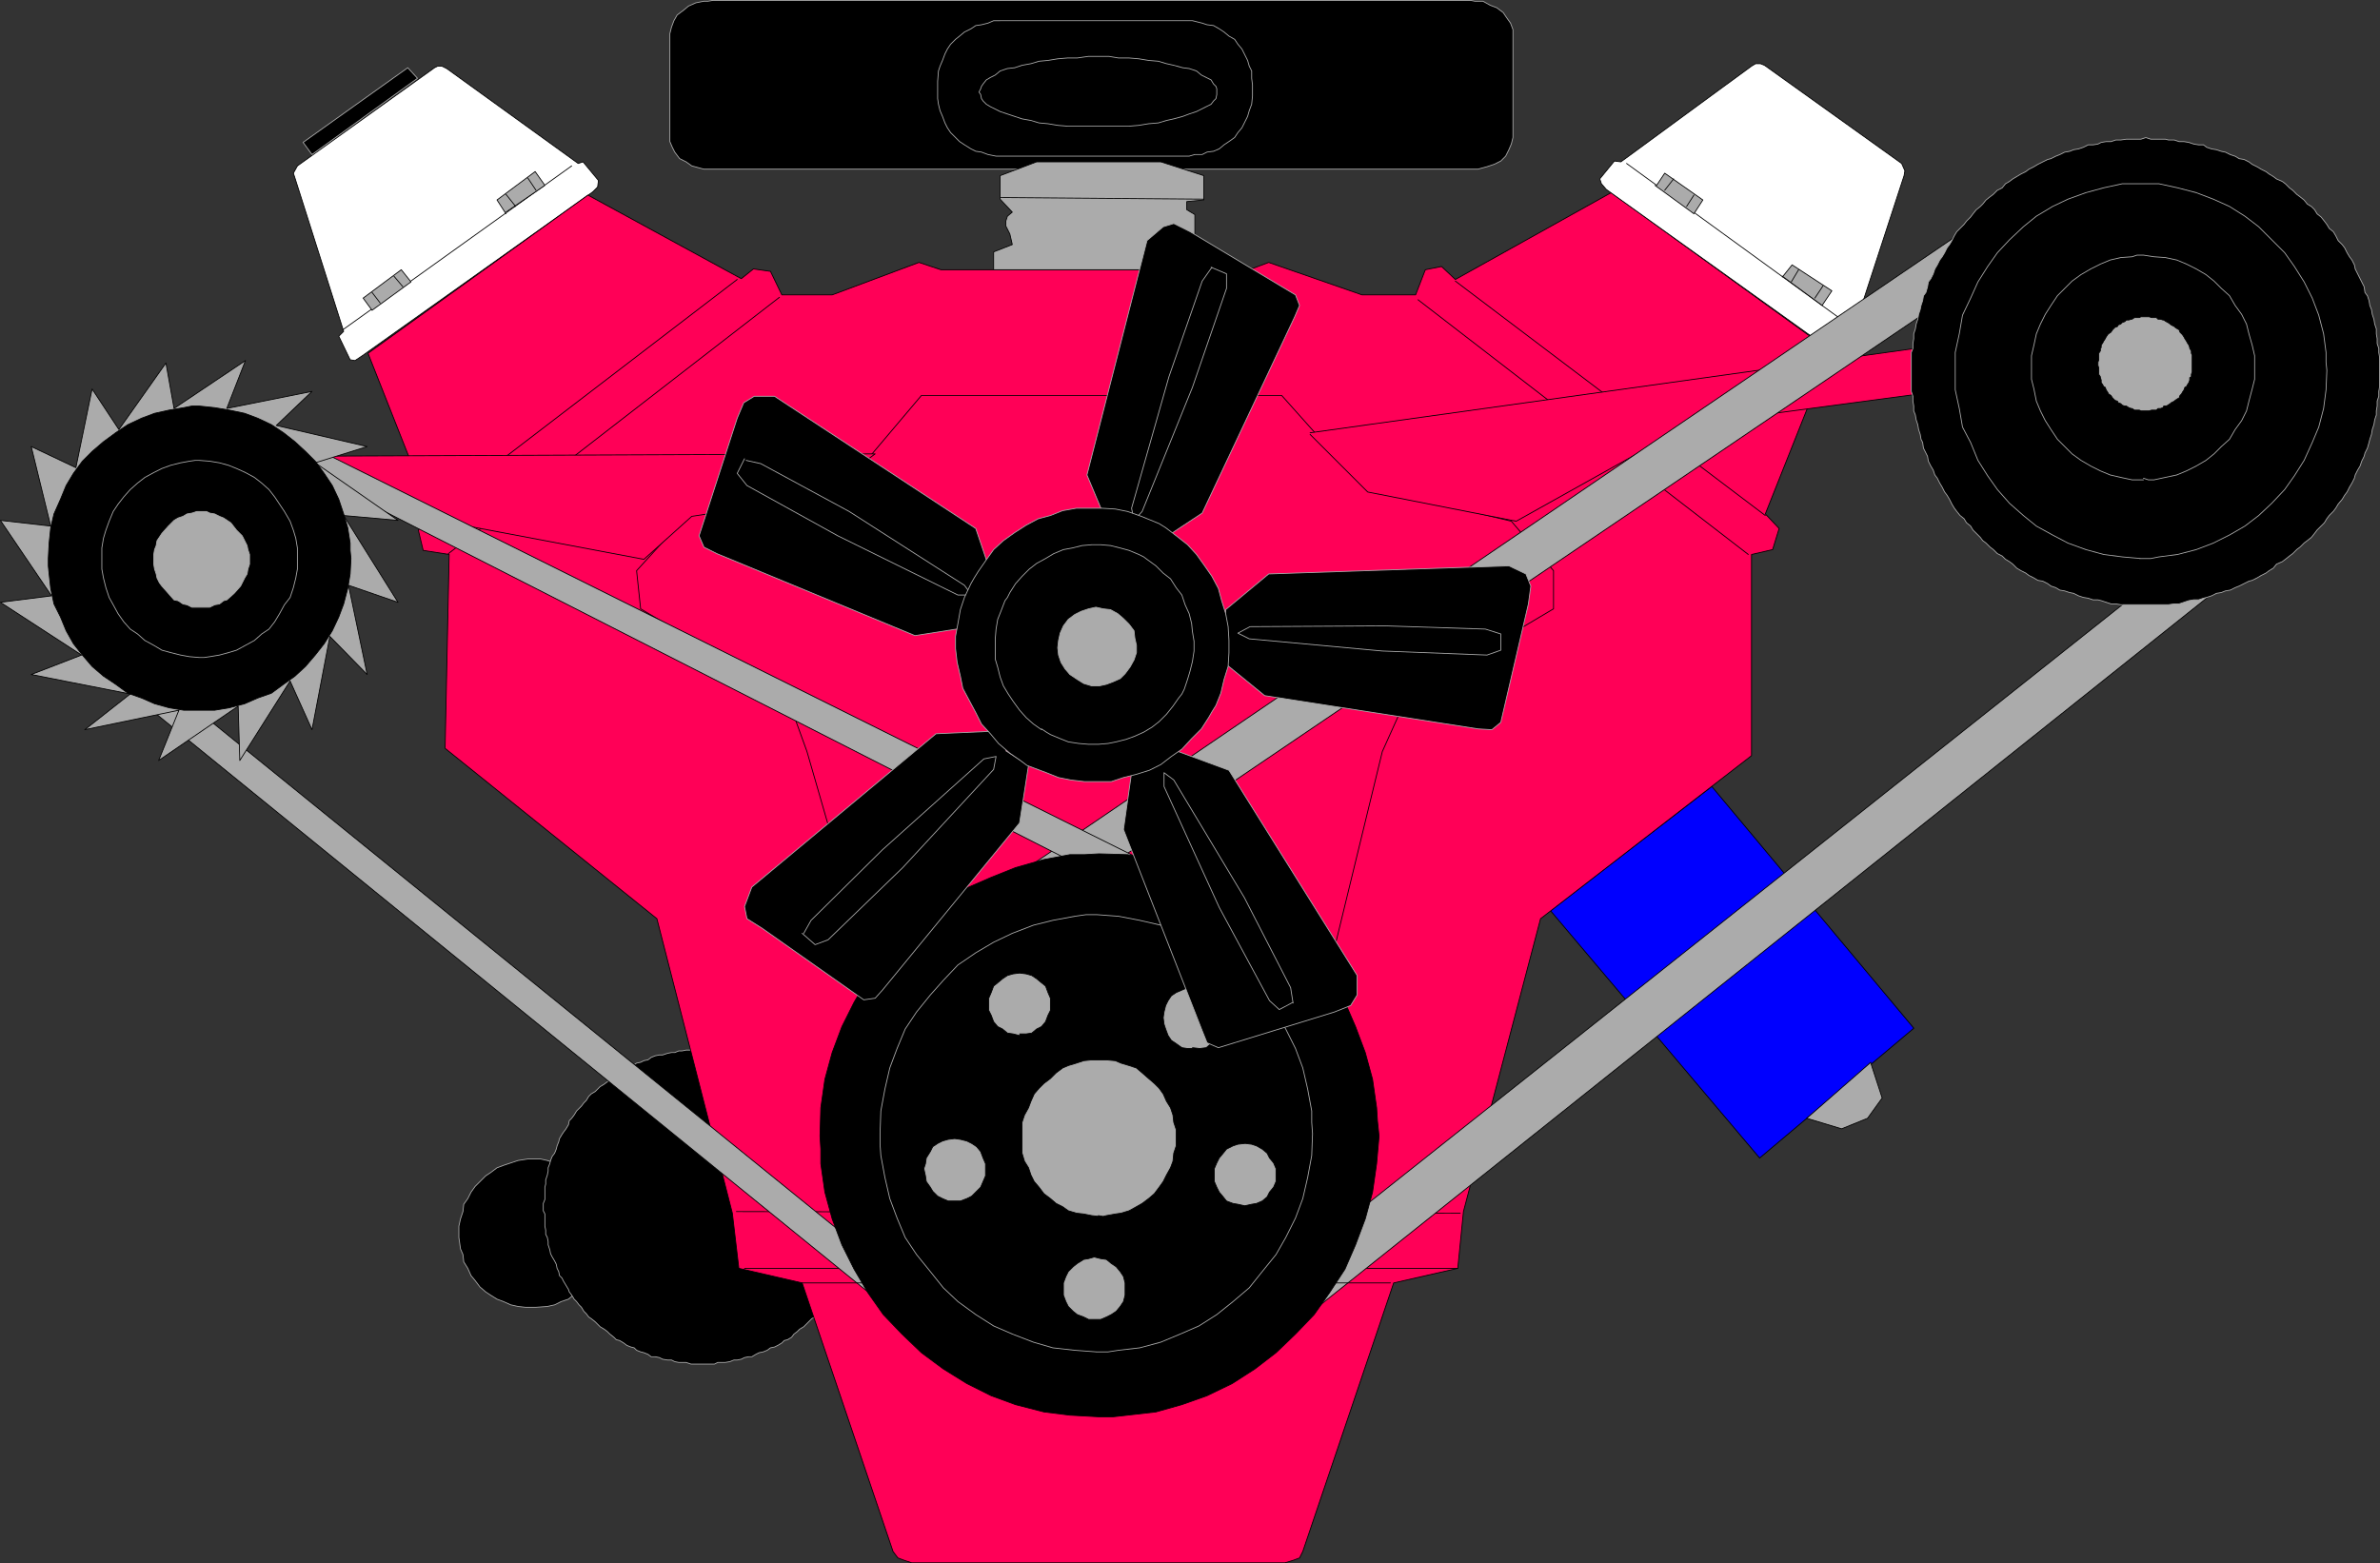 <?xml version="1.0" encoding="UTF-8" standalone="no"?>
<svg
   version="1.0"
   width="125.405mm"
   height="82.378mm"
   id="svg123"
   sodipodi:docname="Car Engine.wmf"
   xmlns:inkscape="http://www.inkscape.org/namespaces/inkscape"
   xmlns:sodipodi="http://sodipodi.sourceforge.net/DTD/sodipodi-0.dtd"
   xmlns="http://www.w3.org/2000/svg"
   xmlns:svg="http://www.w3.org/2000/svg">
  <rect width="100%" height="100%" fill="#333333" stroke="none"/>
  <sodipodi:namedview
     id="namedview123"
     pagecolor="#ffffff"
     bordercolor="#000000"
     borderopacity="0.25"
     inkscape:showpageshadow="2"
     inkscape:pageopacity="0.0"
     inkscape:pagecheckerboard="0"
     inkscape:deskcolor="#d1d1d1"
     inkscape:document-units="mm" />
  <defs
     id="defs1">
    <pattern
       id="WMFhbasepattern"
       patternUnits="userSpaceOnUse"
       width="6"
       height="6"
       x="0"
       y="0" />
  </defs>
  <path
     style="fill:#000000;fill-opacity:1;fill-rule:evenodd;stroke:none"
     d="m 106.09,260.373 h 0.646 l 2.262,-0.162 1.454,-0.323 1.293,-0.646 1.454,-0.485 0.97,-0.808 1.131,-0.646 0.97,-0.969 0.97,-1.293 0.97,-0.969 0.808,-1.454 0.485,-1.293 0.485,-1.454 0.485,-1.131 0.323,-1.454 v -1.454 -1.131 l -0.323,-1.939 -0.485,-1.454 -0.485,-1.454 -0.485,-1.131 -0.808,-1.293 -0.97,-1.131 -0.97,-0.969 -0.97,-1.131 -1.131,-0.646 -0.97,-0.969 -1.454,-0.485 -1.293,-0.485 -1.454,-0.485 -1.454,-0.323 h -1.454 -0.808 l -2.101,0.323 -1.454,0.485 -1.454,0.485 -1.293,0.485 -1.293,0.969 -0.97,0.646 -1.131,1.131 -0.97,0.969 -0.808,1.131 -0.646,1.293 -0.808,1.131 -0.162,1.454 -0.485,1.454 -0.323,1.454 v 1.616 0.646 l 0.323,2.262 0.485,1.131 0.162,1.454 0.808,1.293 0.646,1.454 0.808,0.969 0.97,1.293 1.131,0.969 0.97,0.646 1.293,0.808 1.293,0.485 1.454,0.646 1.454,0.323 1.454,0.162 z"
     id="path1" />
  <path
     style="fill:none;stroke:#ababab;stroke-width:0.162px;stroke-linecap:round;stroke-linejoin:round;stroke-miterlimit:4;stroke-dasharray:none;stroke-opacity:1"
     d="m 106.09,260.373 h 0.646 l 2.262,-0.162 1.454,-0.323 1.293,-0.646 1.454,-0.485 0.97,-0.808 1.131,-0.646 0.97,-0.969 0.97,-1.293 0.97,-0.969 0.808,-1.454 0.485,-1.293 0.485,-1.454 0.485,-1.131 0.323,-1.454 v -1.454 -1.131 l -0.323,-1.939 -0.485,-1.454 -0.485,-1.454 -0.485,-1.131 -0.808,-1.293 -0.97,-1.131 -0.97,-0.969 -0.97,-1.131 -1.131,-0.646 -0.97,-0.969 -1.454,-0.485 -1.293,-0.485 -1.454,-0.485 -1.454,-0.323 h -1.454 -0.808 l -2.101,0.323 -1.454,0.485 -1.454,0.485 -1.293,0.485 -1.293,0.969 -0.97,0.646 -1.131,1.131 -0.97,0.969 -0.808,1.131 -0.646,1.293 -0.808,1.131 -0.162,1.454 -0.485,1.454 -0.323,1.454 v 1.616 0.646 l 0.323,2.262 0.485,1.131 0.162,1.454 0.808,1.293 0.646,1.454 0.808,0.969 0.97,1.293 1.131,0.969 0.97,0.646 1.293,0.808 1.293,0.485 1.454,0.646 1.454,0.323 1.454,0.162 h 1.454 v 0"
     id="path2" />
  <path
     style="fill:#000000;fill-opacity:1;fill-rule:evenodd;stroke:none"
     d="m 171.053,240.176 0.162,-0.485 v -0.808 l -0.162,-0.969 v -0.646 -0.808 l -0.323,-0.646 v -0.808 l -0.162,-0.969 v -0.808 l -0.323,-0.646 -0.162,-0.808 -0.323,-0.646 -0.162,-0.808 -0.323,-0.646 -0.162,-0.808 -0.323,-0.646 -0.485,-0.808 -0.162,-0.646 -0.485,-0.808 -0.323,-0.485 -0.485,-0.646 -0.162,-0.808 -0.485,-0.808 -0.485,-0.485 -0.323,-0.646 -0.485,-0.808 -0.485,-0.485 -0.485,-0.485 -0.485,-0.646 -0.646,-0.485 -0.485,-0.808 -0.646,-0.485 -0.646,-0.485 -0.485,-0.485 -0.485,-0.485 -0.808,-0.485 -0.485,-0.485 -0.646,-0.485 -0.485,-0.485 -0.808,-0.485 -0.646,-0.485 -0.485,-0.323 -0.808,-0.485 -0.646,-0.162 -0.808,-0.485 -0.646,-0.323 -0.808,-0.162 -0.808,-0.323 -0.646,-0.162 -0.808,-0.485 -0.646,-0.323 -0.808,-0.162 h -0.646 l -0.808,-0.323 -0.646,-0.162 h -0.808 l -0.97,-0.323 h -0.646 l -0.808,-0.162 h -0.646 -0.808 -0.97 -0.808 -0.646 -0.808 -0.646 -0.97 l -0.808,0.162 h -0.646 l -0.808,0.323 h -0.646 l -0.808,0.162 -0.97,0.323 h -0.646 l -0.808,0.162 -0.808,0.323 -0.646,0.485 -0.808,0.162 -0.646,0.323 -0.808,0.162 -0.485,0.323 -0.646,0.485 -0.808,0.162 -0.646,0.485 -0.808,0.323 -0.646,0.485 -0.485,0.485 -0.808,0.485 -0.485,0.485 -0.646,0.485 -0.808,0.485 -0.485,0.485 -0.485,0.485 -0.808,0.485 -0.485,0.485 -0.485,0.808 -0.485,0.485 -0.485,0.646 -0.485,0.485 -0.485,0.485 -0.485,0.808 -0.485,0.646 -0.485,0.485 -0.162,0.808 -0.485,0.808 -0.485,0.646 -0.323,0.485 -0.485,0.808 -0.162,0.646 -0.323,0.808 -0.162,0.646 -0.323,0.808 -0.485,0.646 -0.323,0.808 -0.162,0.646 -0.323,0.808 v 0.646 l -0.162,0.808 -0.323,0.969 v 0.808 l -0.162,0.646 v 0.808 0.646 0.969 l -0.323,0.808 v 0.646 0.808 l 0.323,0.646 v 0.808 0.969 0.646 l 0.162,0.808 v 0.808 l 0.323,0.646 0.162,0.808 v 0.646 l 0.323,0.969 0.162,0.808 0.323,0.646 0.485,0.808 0.323,0.646 0.162,0.808 0.323,0.646 0.162,0.808 0.485,0.485 0.323,0.646 0.485,0.808 0.485,0.808 0.162,0.485 0.485,0.646 0.485,0.808 0.485,0.485 0.485,0.646 0.485,0.485 0.485,0.808 0.485,0.485 0.485,0.646 0.485,0.323 0.808,0.646 0.485,0.485 0.485,0.485 0.808,0.485 0.646,0.485 0.485,0.485 0.808,0.646 0.485,0.485 0.646,0.162 0.808,0.485 0.646,0.485 0.808,0.323 0.646,0.162 0.485,0.485 0.808,0.323 0.646,0.162 0.808,0.323 0.646,0.485 h 0.808 l 0.808,0.162 0.646,0.323 0.97,0.162 h 0.808 l 0.646,0.323 0.808,0.162 h 0.646 0.808 l 0.97,0.323 h 0.646 0.808 0.646 0.808 0.97 0.808 l 0.646,-0.323 h 0.808 0.646 l 0.97,-0.162 0.808,-0.323 h 0.646 l 0.808,-0.162 0.646,-0.323 0.808,-0.162 h 0.646 l 0.808,-0.485 0.646,-0.323 0.808,-0.162 0.808,-0.323 0.646,-0.485 0.808,-0.162 0.646,-0.323 0.808,-0.485 0.485,-0.485 0.646,-0.162 0.808,-0.485 0.485,-0.646 0.646,-0.485 0.485,-0.485 0.808,-0.485 0.485,-0.485 0.485,-0.485 0.646,-0.646 0.646,-0.323 0.485,-0.646 0.646,-0.485 0.485,-0.808 0.485,-0.485 0.485,-0.646 0.485,-0.485 0.323,-0.808 0.485,-0.646 0.485,-0.485 0.162,-0.808 0.485,-0.808 0.323,-0.646 0.485,-0.485 0.162,-0.808 0.485,-0.646 0.323,-0.808 0.162,-0.646 0.323,-0.808 0.162,-0.646 0.323,-0.808 0.162,-0.969 0.323,-0.646 v -0.808 l 0.162,-0.646 v -0.808 l 0.323,-0.808 v -0.646 -0.969 l 0.162,-0.808 v -0.646 -0.808 0 z"
     id="path3" />
  <path
     style="fill:none;stroke:#ababab;stroke-width:0.162px;stroke-linecap:round;stroke-linejoin:round;stroke-miterlimit:4;stroke-dasharray:none;stroke-opacity:1"
     d="m 171.053,240.176 0.162,-0.485 v -0.808 l -0.162,-0.969 v -0.646 -0.808 l -0.323,-0.646 v -0.808 l -0.162,-0.969 v -0.808 l -0.323,-0.646 -0.162,-0.808 -0.323,-0.646 -0.162,-0.808 -0.323,-0.646 -0.162,-0.808 -0.323,-0.646 -0.485,-0.808 -0.162,-0.646 -0.485,-0.808 -0.323,-0.485 -0.485,-0.646 -0.162,-0.808 -0.485,-0.808 -0.485,-0.485 -0.323,-0.646 -0.485,-0.808 -0.485,-0.485 -0.485,-0.485 -0.485,-0.646 -0.646,-0.485 -0.485,-0.808 -0.646,-0.485 -0.646,-0.485 -0.485,-0.485 -0.485,-0.485 -0.808,-0.485 -0.485,-0.485 -0.646,-0.485 -0.485,-0.485 -0.808,-0.485 -0.646,-0.485 -0.485,-0.323 -0.808,-0.485 -0.646,-0.162 -0.808,-0.485 -0.646,-0.323 -0.808,-0.162 -0.808,-0.323 -0.646,-0.162 -0.808,-0.485 -0.646,-0.323 -0.808,-0.162 h -0.646 l -0.808,-0.323 -0.646,-0.162 h -0.808 l -0.97,-0.323 h -0.646 l -0.808,-0.162 h -0.646 -0.808 -0.97 -0.808 -0.646 -0.808 -0.646 -0.97 l -0.808,0.162 h -0.646 l -0.808,0.323 h -0.646 l -0.808,0.162 -0.97,0.323 h -0.646 l -0.808,0.162 -0.808,0.323 -0.646,0.485 -0.808,0.162 -0.646,0.323 -0.808,0.162 -0.485,0.323 -0.646,0.485 -0.808,0.162 -0.646,0.485 -0.808,0.323 -0.646,0.485 -0.485,0.485 -0.808,0.485 -0.485,0.485 -0.646,0.485 -0.808,0.485 -0.485,0.485 -0.485,0.485 -0.808,0.485 -0.485,0.485 -0.485,0.808 -0.485,0.485 -0.485,0.646 -0.485,0.485 -0.485,0.485 -0.485,0.808 -0.485,0.646 -0.485,0.485 -0.162,0.808 -0.485,0.808 -0.485,0.646 -0.323,0.485 -0.485,0.808 -0.162,0.646 -0.323,0.808 -0.162,0.646 -0.323,0.808 -0.485,0.646 -0.323,0.808 -0.162,0.646 -0.323,0.808 v 0.646 l -0.162,0.808 -0.323,0.969 v 0.808 l -0.162,0.646 v 0.808 0.646 0.969 l -0.323,0.808 v 0.646 0.808 l 0.323,0.646 v 0.808 0.969 0.646 l 0.162,0.808 v 0.808 l 0.323,0.646 0.162,0.808 v 0.646 l 0.323,0.969 0.162,0.808 0.323,0.646 0.485,0.808 0.323,0.646 0.162,0.808 0.323,0.646 0.162,0.808 0.485,0.485 0.323,0.646 0.485,0.808 0.485,0.808 0.162,0.485 0.485,0.646 0.485,0.808 0.485,0.485 0.485,0.646 0.485,0.485 0.485,0.808 0.485,0.485 0.485,0.646 0.485,0.323 0.808,0.646 0.485,0.485 0.485,0.485 0.808,0.485 0.646,0.485 0.485,0.485 0.808,0.646 0.485,0.485 0.646,0.162 0.808,0.485 0.646,0.485 0.808,0.323 0.646,0.162 0.485,0.485 0.808,0.323 0.646,0.162 0.808,0.323 0.646,0.485 h 0.808 l 0.808,0.162 0.646,0.323 0.97,0.162 h 0.808 l 0.646,0.323 0.808,0.162 h 0.646 0.808 l 0.97,0.323 h 0.646 0.808 0.646 0.808 0.97 0.808 l 0.646,-0.323 h 0.808 0.646 l 0.97,-0.162 0.808,-0.323 h 0.646 l 0.808,-0.162 0.646,-0.323 0.808,-0.162 h 0.646 l 0.808,-0.485 0.646,-0.323 0.808,-0.162 0.808,-0.323 0.646,-0.485 0.808,-0.162 0.646,-0.323 0.808,-0.485 0.485,-0.485 0.646,-0.162 0.808,-0.485 0.485,-0.646 0.646,-0.485 0.485,-0.485 0.808,-0.485 0.485,-0.485 0.485,-0.485 0.646,-0.646 0.646,-0.323 0.485,-0.646 0.646,-0.485 0.485,-0.808 0.485,-0.485 0.485,-0.646 0.485,-0.485 0.323,-0.808 0.485,-0.646 0.485,-0.485 0.162,-0.808 0.485,-0.808 0.323,-0.646 0.485,-0.485 0.162,-0.808 0.485,-0.646 0.323,-0.808 0.162,-0.646 0.323,-0.808 0.162,-0.646 0.323,-0.808 0.162,-0.969 0.323,-0.646 v -0.808 l 0.162,-0.646 v -0.808 l 0.323,-0.808 v -0.646 -0.969 l 0.162,-0.808 v -0.646 -0.808 0"
     id="path4" />
  <path
     style="fill:#0000ff;fill-opacity:1;fill-rule:evenodd;stroke:none"
     d="m 308.575,181.526 32.32,-24.882 40.238,48.148 -30.704,25.851 -41.531,-49.118 v 0 z"
     id="path5" />
  <path
     style="fill:none;stroke:#000000;stroke-width:0.162px;stroke-linecap:round;stroke-linejoin:round;stroke-miterlimit:4;stroke-dasharray:none;stroke-opacity:1"
     d="m 308.575,181.526 32.32,-24.882 40.238,48.148 -30.704,25.851 -41.531,-49.118 v 0"
     id="path6" />
  <path
     style="fill:#ffffff;fill-opacity:1;fill-rule:evenodd;stroke:none"
     d="m 118.049,38.212 0.97,-0.969 0.162,-1.293 -3.07,-3.716 -0.97,0.323 -26.179,-18.904 -0.97,-0.485 h -0.808 l -0.646,0.323 -27.31,19.55 -0.808,1.454 0.323,0.969 9.696,30.537 -0.97,0.969 2.262,4.686 0.97,0.162 1.454,-0.969 z"
     id="path7" />
  <path
     style="fill:none;stroke:#000000;stroke-width:0.162px;stroke-linecap:round;stroke-linejoin:round;stroke-miterlimit:4;stroke-dasharray:none;stroke-opacity:1"
     d="m 118.049,38.212 0.97,-0.969 0.162,-1.293 -3.07,-3.716 -0.97,0.323 -26.179,-18.904 -0.97,-0.485 h -0.808 l -0.646,0.323 -27.31,19.55 -0.808,1.454 0.323,0.969 9.696,30.537 -0.97,0.969 2.262,4.686 0.97,0.162 1.454,-0.969 45.894,-32.637 v 0"
     id="path8" />
  <path
     style="fill:#ff0057;fill-opacity:1;fill-rule:evenodd;stroke:none"
     d="m 218.725,311.268 h 37.168 l 1.616,-0.485 1.293,-0.485 0.646,-1.293 18.099,-53.48 12.766,-2.908 1.131,-11.31 15.352,-58.327 42.016,-32.476 v -40.07 l 4.202,-0.969 1.293,-4.201 -2.747,-2.908 12.928,-32.476 -43.632,-31.506 -31.027,17.288 -2.747,-2.585 -3.232,0.646 -1.939,5.009 h -10.666 l -18.584,-6.463 -3.878,1.454 h -29.896 -31.512 l -4.363,-1.454 -17.291,6.463 h -10.019 l -2.262,-4.686 -3.394,-0.485 -2.424,1.939 -30.542,-16.642 -43.794,31.506 12.766,32.314 -2.747,2.908 0.97,4.039 5.171,0.808 -0.808,38.616 42.178,33.93 15.029,58.65 1.293,10.987 12.605,2.908 18.099,53.48 0.97,1.293 1.293,0.485 1.454,0.485 z"
     id="path9" />
  <path
     style="fill:none;stroke:#000000;stroke-width:0.162px;stroke-linecap:round;stroke-linejoin:round;stroke-miterlimit:4;stroke-dasharray:none;stroke-opacity:1"
     d="m 218.725,311.268 h 37.168 l 1.616,-0.485 1.293,-0.485 0.646,-1.293 18.099,-53.48 12.766,-2.908 1.131,-11.31 15.352,-58.327 42.016,-32.476 v -40.07 l 4.202,-0.969 1.293,-4.201 -2.747,-2.908 12.928,-32.476 -43.632,-31.506 -31.027,17.288 -2.747,-2.585 -3.232,0.646 -1.939,5.009 h -10.666 l -18.584,-6.463 -3.878,1.454 h -29.896 -31.512 l -4.363,-1.454 -17.291,6.463 h -10.019 l -2.262,-4.686 -3.394,-0.485 -2.424,1.939 -30.542,-16.642 -43.794,31.506 12.766,32.314 -2.747,2.908 0.97,4.039 5.171,0.808 -0.808,38.616 42.178,33.93 15.029,58.65 1.293,10.987 12.605,2.908 18.099,53.48 0.97,1.293 1.293,0.485 1.454,0.485 h 37.168 v 0"
     id="path10" />
  <path
     style="fill:#ffffff;fill-opacity:1;fill-rule:evenodd;stroke:none"
     d="m 319.887,37.727 -0.97,-1.131 -0.323,-0.969 2.909,-3.555 1.293,0.162 26.018,-19.065 0.808,-0.485 h 0.97 l 0.808,0.323 27.31,19.55 0.646,1.454 -0.162,0.969 -9.858,30.214 0.808,1.293 -1.939,4.686 -0.97,0.162 -1.778,-0.969 z"
     id="path11" />
  <path
     style="fill:none;stroke:#000000;stroke-width:0.162px;stroke-linecap:round;stroke-linejoin:round;stroke-miterlimit:4;stroke-dasharray:none;stroke-opacity:1"
     d="m 319.887,37.727 -0.97,-1.131 -0.323,-0.969 2.909,-3.555 1.293,0.162 26.018,-19.065 0.808,-0.485 h 0.97 l 0.808,0.323 27.31,19.55 0.646,1.454 -0.162,0.969 -9.858,30.214 0.808,1.293 -1.939,4.686 -0.97,0.162 -1.778,-0.969 -45.571,-32.637 v 0"
     id="path12" />
  <path
     style="fill:none;stroke:#000000;stroke-width:0.162px;stroke-linecap:round;stroke-linejoin:round;stroke-miterlimit:4;stroke-dasharray:none;stroke-opacity:1"
     d="M 86.052,102.194 146.813,55.661"
     id="path13" />
  <path
     style="fill:none;stroke:#000000;stroke-width:0.162px;stroke-linecap:round;stroke-linejoin:round;stroke-miterlimit:4;stroke-dasharray:none;stroke-opacity:1"
     d="M 89.284,110.273 155.217,59.216"
     id="path14" />
  <path
     style="fill:none;stroke:#000000;stroke-width:0.162px;stroke-linecap:round;stroke-linejoin:round;stroke-miterlimit:4;stroke-dasharray:none;stroke-opacity:1"
     d="M 282.396,59.701 348.167,110.434"
     id="path15" />
  <path
     style="fill:none;stroke:#000000;stroke-width:0.162px;stroke-linecap:round;stroke-linejoin:round;stroke-miterlimit:4;stroke-dasharray:none;stroke-opacity:1"
     d="M 289.829,55.985 351.56,102.679"
     id="path16" />
  <path
     style="fill:none;stroke:#000000;stroke-width:0.162px;stroke-linecap:round;stroke-linejoin:round;stroke-miterlimit:4;stroke-dasharray:none;stroke-opacity:1"
     d="m 146.652,241.307 144.147,0.323"
     id="path17" />
  <path
     style="fill:none;stroke:#000000;stroke-width:0.162px;stroke-linecap:round;stroke-linejoin:round;stroke-miterlimit:4;stroke-dasharray:none;stroke-opacity:1"
     d="M 148.268,252.617 H 290.314"
     id="path18" />
  <path
     style="fill:none;stroke:#000000;stroke-width:0.162px;stroke-linecap:round;stroke-linejoin:round;stroke-miterlimit:4;stroke-dasharray:none;stroke-opacity:1"
     d="M 68.276,65.679 113.847,33.041"
     id="path19" />
  <path
     style="fill:none;stroke:#000000;stroke-width:0.162px;stroke-linecap:round;stroke-linejoin:round;stroke-miterlimit:4;stroke-dasharray:none;stroke-opacity:1"
     d="m 323.927,32.557 44.925,32.637"
     id="path20" />
  <path
     style="fill:#ababab;fill-opacity:1;fill-rule:evenodd;stroke:none"
     d="M 74.094,61.801 81.85,56.146 79.911,53.723 72.316,59.378 Z"
     id="path21" />
  <path
     style="fill:none;stroke:#000000;stroke-width:0.162px;stroke-linecap:round;stroke-linejoin:round;stroke-miterlimit:4;stroke-dasharray:none;stroke-opacity:1"
     d="m 74.094,61.801 7.757,-5.655 -1.939,-2.424 -7.595,5.655 1.778,2.424 v 0"
     id="path22" />
  <path
     style="fill:none;stroke:#000000;stroke-width:0.162px;stroke-linecap:round;stroke-linejoin:round;stroke-miterlimit:4;stroke-dasharray:none;stroke-opacity:1"
     d="m 74.094,58.247 1.616,2.1"
     id="path23" />
  <path
     style="fill:none;stroke:#000000;stroke-width:0.162px;stroke-linecap:round;stroke-linejoin:round;stroke-miterlimit:4;stroke-dasharray:none;stroke-opacity:1"
     d="m 78.457,55.015 1.778,2.1"
     id="path24" />
  <path
     style="fill:#ababab;fill-opacity:1;fill-rule:evenodd;stroke:none"
     d="m 100.757,42.251 7.757,-5.332 -1.939,-2.747 -7.595,5.655 1.778,2.747 v 0 z"
     id="path25" />
  <path
     style="fill:none;stroke:#000000;stroke-width:0.162px;stroke-linecap:round;stroke-linejoin:round;stroke-miterlimit:4;stroke-dasharray:none;stroke-opacity:1"
     d="m 100.757,42.251 7.757,-5.332 -1.939,-2.747 -7.595,5.655 1.778,2.747 v 0"
     id="path26" />
  <path
     style="fill:none;stroke:#000000;stroke-width:0.162px;stroke-linecap:round;stroke-linejoin:round;stroke-miterlimit:4;stroke-dasharray:none;stroke-opacity:1"
     d="m 100.757,38.696 1.939,2.424"
     id="path27" />
  <path
     style="fill:none;stroke:#000000;stroke-width:0.162px;stroke-linecap:round;stroke-linejoin:round;stroke-miterlimit:4;stroke-dasharray:none;stroke-opacity:1"
     d="m 105.121,35.465 1.616,2.424"
     id="path28" />
  <path
     style="fill:#ababab;fill-opacity:1;fill-rule:evenodd;stroke:none"
     d="m 329.583,36.919 7.757,5.655 1.778,-2.747 -7.595,-5.332 -1.616,2.424 v 0 z"
     id="path29" />
  <path
     style="fill:none;stroke:#000000;stroke-width:0.162px;stroke-linecap:round;stroke-linejoin:round;stroke-miterlimit:4;stroke-dasharray:none;stroke-opacity:1"
     d="m 329.583,36.919 7.757,5.655 1.778,-2.747 -7.595,-5.332 -1.616,2.424 v 0"
     id="path30" />
  <path
     style="fill:none;stroke:#000000;stroke-width:0.162px;stroke-linecap:round;stroke-linejoin:round;stroke-miterlimit:4;stroke-dasharray:none;stroke-opacity:1"
     d="m 333.3,35.627 -1.778,2.262"
     id="path31" />
  <path
     style="fill:none;stroke:#000000;stroke-width:0.162px;stroke-linecap:round;stroke-linejoin:round;stroke-miterlimit:4;stroke-dasharray:none;stroke-opacity:1"
     d="m 337.34,38.858 -1.454,2.262"
     id="path32" />
  <path
     style="fill:#ababab;fill-opacity:1;fill-rule:evenodd;stroke:none"
     d="m 354.954,55.015 7.918,5.817 1.939,-2.908 -7.918,-5.17 -1.939,2.424 v 0 z"
     id="path33" />
  <path
     style="fill:none;stroke:#000000;stroke-width:0.162px;stroke-linecap:round;stroke-linejoin:round;stroke-miterlimit:4;stroke-dasharray:none;stroke-opacity:1"
     d="m 354.954,55.015 7.918,5.817 1.939,-2.908 -7.918,-5.17 -1.939,2.424 v 0"
     id="path34" />
  <path
     style="fill:none;stroke:#000000;stroke-width:0.162px;stroke-linecap:round;stroke-linejoin:round;stroke-miterlimit:4;stroke-dasharray:none;stroke-opacity:1"
     d="m 358.186,53.723 -1.454,2.424"
     id="path35" />
  <path
     style="fill:none;stroke:#000000;stroke-width:0.162px;stroke-linecap:round;stroke-linejoin:round;stroke-miterlimit:4;stroke-dasharray:none;stroke-opacity:1"
     d="m 363.034,56.954 -1.616,2.424"
     id="path36" />
  <path
     style="fill:#ff0057;fill-opacity:1;fill-rule:evenodd;stroke:none"
     d="m 137.117,102.356 30.542,-4.847 15.837,-18.742 h 71.75 l 15.998,17.934 29.734,7.109 8.403,9.856 v 7.594 l -29.088,17.288 -5.01,11.148 -17.291,71.091 h -39.269 -37.491 l -20.523,-71.091 -4.04,-11.148 -29.088,-17.288 -0.808,-7.594 z"
     id="path37" />
  <path
     style="fill:none;stroke:#000000;stroke-width:0.162px;stroke-linecap:round;stroke-linejoin:round;stroke-miterlimit:4;stroke-dasharray:none;stroke-opacity:1"
     d="m 137.117,102.356 30.542,-4.847 15.837,-18.742 h 71.75 l 15.998,17.934 29.734,7.109 8.403,9.856 v 7.594 l -29.088,17.288 -5.01,11.148 -17.291,71.091 h -39.269 -37.491 l -20.523,-71.091 -4.04,-11.148 -29.088,-17.288 -0.808,-7.594 10.342,-11.31 v 0"
     id="path38" />
  <path
     style="fill:#000000;fill-opacity:1;fill-rule:evenodd;stroke:none"
     d="M 62.135,30.779 60.358,28.356 81.204,13.491 l 1.939,2.1 z"
     id="path39" />
  <path
     style="fill:none;stroke:#ababab;stroke-width:0.162px;stroke-linecap:round;stroke-linejoin:round;stroke-miterlimit:4;stroke-dasharray:none;stroke-opacity:1"
     d="M 62.135,30.779 60.358,28.356 81.204,13.491 83.143,15.592 62.135,30.779 v 0"
     id="path40" />
  <path
     style="fill:#ff0057;fill-opacity:1;fill-rule:evenodd;stroke:none"
     d="m 55.025,90.884 119.261,-0.485 -11.474,8.563 -25.048,3.878 -9.534,8.563 -65.933,-12.441 z"
     id="path41" />
  <path
     style="fill:none;stroke:#000000;stroke-width:0.162px;stroke-linecap:round;stroke-linejoin:round;stroke-miterlimit:4;stroke-dasharray:none;stroke-opacity:1"
     d="m 55.025,90.884 119.261,-0.485 -11.474,8.563 -25.048,3.878 -9.534,8.563 -65.933,-12.441 -7.272,-8.079 v 0"
     id="path42" />
  <path
     style="fill:#ff0057;fill-opacity:1;fill-rule:evenodd;stroke:none"
     d="M 260.903,86.198 425.412,63.255 422.341,73.111 336.37,84.583 301.949,103.81 272.376,97.993 260.903,86.522 v 0 z"
     id="path43" />
  <path
     style="fill:none;stroke:#000000;stroke-width:0.162px;stroke-linecap:round;stroke-linejoin:round;stroke-miterlimit:4;stroke-dasharray:none;stroke-opacity:1"
     d="M 260.903,86.198 425.412,63.255 422.341,73.111 336.37,84.583 301.949,103.81 272.376,97.993 260.903,86.522 v 0"
     id="path44" />
  <path
     style="fill:#ababab;fill-opacity:1;fill-rule:evenodd;stroke:none"
     d="m 409.736,33.041 6.141,7.271 -219.614,148.807 -5.171,-7.109 218.806,-148.807 v 0 z"
     id="path45" />
  <path
     style="fill:none;stroke:#000000;stroke-width:0.162px;stroke-linecap:round;stroke-linejoin:round;stroke-miterlimit:4;stroke-dasharray:none;stroke-opacity:1"
     d="m 409.736,33.041 6.141,7.271 -219.614,148.807 -5.171,-7.109 218.806,-148.807 v 0"
     id="path46" />
  <path
     style="fill:#ababab;fill-opacity:1;fill-rule:evenodd;stroke:none"
     d="m 456.439,93.308 6.464,7.109 -212.504,169.489 -7.11,-7.109 213.15,-169.165 v 0 z"
     id="path47" />
  <path
     style="fill:none;stroke:#000000;stroke-width:0.162px;stroke-linecap:round;stroke-linejoin:round;stroke-miterlimit:4;stroke-dasharray:none;stroke-opacity:1"
     d="m 456.439,93.308 6.464,7.109 -212.504,169.489 -7.11,-7.109 213.15,-169.165 v 0"
     id="path48" />
  <path
     style="fill:#ababab;fill-opacity:1;fill-rule:evenodd;stroke:none"
     d="m 192.223,265.704 -3.878,4.201 L 17.857,131.438 21.735,127.238 192.546,265.704 v 0 z"
     id="path49" />
  <path
     style="fill:none;stroke:#000000;stroke-width:0.162px;stroke-linecap:round;stroke-linejoin:round;stroke-miterlimit:4;stroke-dasharray:none;stroke-opacity:1"
     d="m 192.223,265.704 -3.878,4.201 L 17.857,131.438 21.735,127.238 192.546,265.704 v 0"
     id="path50" />
  <path
     style="fill:#ababab;fill-opacity:1;fill-rule:evenodd;stroke:none"
     d="m 236.34,175.386 -3.07,6.301 L 55.025,90.884 54.54,85.229 236.34,175.709 v 0 z"
     id="path51" />
  <path
     style="fill:none;stroke:#000000;stroke-width:0.162px;stroke-linecap:round;stroke-linejoin:round;stroke-miterlimit:4;stroke-dasharray:none;stroke-opacity:1"
     d="m 236.34,175.386 -3.07,6.301 L 55.025,90.884 54.54,85.229 236.34,175.709 v 0"
     id="path52" />
  <path
     style="fill:#ababab;fill-opacity:1;fill-rule:evenodd;stroke:none"
     d="m 372.568,211.578 -12.766,11.148 6.949,2.1 5.171,-2.1 2.909,-4.039 -2.262,-6.948 v 0 z"
     id="path53" />
  <path
     style="fill:none;stroke:#000000;stroke-width:0.162px;stroke-linecap:round;stroke-linejoin:round;stroke-miterlimit:4;stroke-dasharray:none;stroke-opacity:1"
     d="m 372.568,211.578 -12.766,11.148 6.949,2.1 5.171,-2.1 2.909,-4.039 -2.262,-6.948 v 0"
     id="path54" />
  <path
     style="fill:#000000;fill-opacity:1;fill-rule:evenodd;stroke:none"
     d="m 141.804,0.081 h 151.096 l 0.808,0.162 h 0.646 0.97 l 1.454,0.808 1.293,0.485 1.293,0.969 0.646,0.969 0.808,1.131 0.485,1.293 V 6.705 27.386 l -0.323,1.293 -0.485,1.131 -0.646,1.293 -0.97,0.969 -1.293,0.646 -1.454,0.485 -1.778,0.485 h -0.646 -0.808 -150.934 -0.97 -0.808 l -0.646,-0.162 -1.778,-0.485 -1.131,-0.808 -1.293,-0.646 -0.97,-1.293 -0.485,-0.969 -0.485,-1.131 V 27.386 6.705 l 0.323,-1.293 0.485,-1.293 0.646,-1.131 1.293,-0.969 0.97,-0.808 1.454,-0.646 1.616,-0.323 h 0.808 l 0.97,-0.162 v 0 z"
     id="path55" />
  <path
     style="fill:none;stroke:#ababab;stroke-width:0.162px;stroke-linecap:round;stroke-linejoin:round;stroke-miterlimit:4;stroke-dasharray:none;stroke-opacity:1"
     d="m 141.804,0.081 h 151.096 l 0.808,0.162 h 0.646 0.97 l 1.454,0.808 1.293,0.485 1.293,0.969 0.646,0.969 0.808,1.131 0.485,1.293 V 6.705 27.386 l -0.323,1.293 -0.485,1.131 -0.646,1.293 -0.97,0.969 -1.293,0.646 -1.454,0.485 -1.778,0.485 h -0.646 -0.808 -150.934 -0.97 -0.808 l -0.646,-0.162 -1.778,-0.485 -1.131,-0.808 -1.293,-0.646 -0.97,-1.293 -0.485,-0.969 -0.485,-1.131 V 27.386 6.705 l 0.323,-1.293 0.485,-1.293 0.646,-1.131 1.293,-0.969 0.97,-0.808 1.454,-0.646 1.616,-0.323 h 0.808 l 0.97,-0.162 v 0"
     id="path56" />
  <path
     style="fill:#000000;fill-opacity:1;fill-rule:evenodd;stroke:none"
     d="m 199.172,4.12 h 37.653 0.646 l 1.939,0.485 0.97,0.323 1.293,0.162 1.131,0.646 0.97,0.646 0.97,0.808 1.131,0.646 0.646,0.969 0.808,0.969 0.485,0.969 0.646,1.293 0.323,1.131 0.485,0.969 v 1.454 l 0.162,1.293 v 1.454 0.808 l -0.162,1.616 -0.485,1.293 -0.323,1.131 -0.646,1.293 -0.485,0.969 -0.808,0.969 -0.646,0.969 -1.131,0.808 -0.97,0.646 -0.97,0.808 -1.131,0.485 -1.293,0.162 -0.97,0.485 h -1.454 l -1.131,0.323 h -37.653 -0.808 l -1.616,-0.323 -1.293,-0.485 -1.131,-0.162 -0.97,-0.485 -1.293,-0.808 -0.97,-0.646 -0.808,-0.808 -0.97,-0.969 -0.646,-0.969 -0.485,-0.969 -0.485,-1.293 -0.485,-1.131 -0.323,-1.293 -0.162,-1.131 V 18.338 16.884 16.238 l 0.162,-2.1 0.323,-0.969 0.485,-1.131 0.485,-1.293 0.485,-0.969 0.646,-0.969 0.97,-0.969 0.808,-0.646 0.97,-0.808 1.293,-0.646 0.97,-0.646 1.131,-0.162 1.293,-0.323 1.131,-0.485 z"
     id="path57" />
  <path
     style="fill:none;stroke:#ababab;stroke-width:0.162px;stroke-linecap:round;stroke-linejoin:round;stroke-miterlimit:4;stroke-dasharray:none;stroke-opacity:1"
     d="m 199.172,4.12 h 37.653 0.646 l 1.939,0.485 0.97,0.323 1.293,0.162 1.131,0.646 0.97,0.646 0.97,0.808 1.131,0.646 0.646,0.969 0.808,0.969 0.485,0.969 0.646,1.293 0.323,1.131 0.485,0.969 v 1.454 l 0.162,1.293 v 1.454 0.808 l -0.162,1.616 -0.485,1.293 -0.323,1.131 -0.646,1.293 -0.485,0.969 -0.808,0.969 -0.646,0.969 -1.131,0.808 -0.97,0.646 -0.97,0.808 -1.131,0.485 -1.293,0.162 -0.97,0.485 h -1.454 l -1.131,0.323 h -37.653 -0.808 l -1.616,-0.323 -1.293,-0.485 -1.131,-0.162 -0.97,-0.485 -1.293,-0.808 -0.97,-0.646 -0.808,-0.808 -0.97,-0.969 -0.646,-0.969 -0.485,-0.969 -0.485,-1.293 -0.485,-1.131 -0.323,-1.293 -0.162,-1.131 V 18.338 16.884 16.238 l 0.162,-2.1 0.323,-0.969 0.485,-1.131 0.485,-1.293 0.485,-0.969 0.646,-0.969 0.97,-0.969 0.808,-0.646 0.97,-0.808 1.293,-0.646 0.97,-0.646 1.131,-0.162 1.293,-0.323 1.131,-0.485 h 1.293 v 0"
     id="path58" />
  <path
     style="fill:#000000;fill-opacity:1;fill-rule:evenodd;stroke:none"
     d="m 242.319,18.338 v -0.646 l -0.162,-0.485 -0.485,-0.485 -0.485,-0.808 -0.97,-0.485 -0.97,-0.485 -0.97,-0.808 -1.454,-0.485 -1.293,-0.162 -1.778,-0.485 -1.454,-0.323 -1.616,-0.485 -1.939,-0.162 -1.939,-0.323 -1.939,-0.162 h -2.101 l -1.939,-0.323 h -2.101 -1.939 l -2.262,0.323 h -1.939 l -1.939,0.162 -1.939,0.323 -1.778,0.162 -1.616,0.485 -1.778,0.323 -1.454,0.485 -1.454,0.162 -1.454,0.485 -0.97,0.808 -0.97,0.485 -0.808,0.485 -0.646,0.808 -0.323,0.485 -0.162,0.485 -0.323,0.646 0.323,0.485 0.162,0.808 0.323,0.485 0.646,0.646 0.808,0.485 0.97,0.485 0.97,0.485 1.454,0.485 1.454,0.485 1.454,0.485 1.778,0.323 1.616,0.485 1.778,0.162 1.939,0.323 1.939,0.162 h 1.939 2.262 1.939 2.101 1.939 2.101 l 1.939,-0.162 1.939,-0.323 1.939,-0.162 1.616,-0.485 1.454,-0.323 1.778,-0.485 1.293,-0.485 1.454,-0.485 0.97,-0.485 0.97,-0.485 0.97,-0.485 0.485,-0.646 0.485,-0.485 0.162,-0.808 z"
     id="path59" />
  <path
     style="fill:none;stroke:#ababab;stroke-width:0.162px;stroke-linecap:round;stroke-linejoin:round;stroke-miterlimit:4;stroke-dasharray:none;stroke-opacity:1"
     d="m 242.319,18.338 v -0.646 l -0.162,-0.485 -0.485,-0.485 -0.485,-0.808 -0.97,-0.485 -0.97,-0.485 -0.97,-0.808 -1.454,-0.485 -1.293,-0.162 -1.778,-0.485 -1.454,-0.323 -1.616,-0.485 -1.939,-0.162 -1.939,-0.323 -1.939,-0.162 h -2.101 l -1.939,-0.323 h -2.101 -1.939 l -2.262,0.323 h -1.939 l -1.939,0.162 -1.939,0.323 -1.778,0.162 -1.616,0.485 -1.778,0.323 -1.454,0.485 -1.454,0.162 -1.454,0.485 -0.97,0.808 -0.97,0.485 -0.808,0.485 -0.646,0.808 -0.323,0.485 -0.162,0.485 -0.323,0.646 0.323,0.485 0.162,0.808 0.323,0.485 0.646,0.646 0.808,0.485 0.97,0.485 0.97,0.485 1.454,0.485 1.454,0.485 1.454,0.485 1.778,0.323 1.616,0.485 1.778,0.162 1.939,0.323 1.939,0.162 h 1.939 2.262 1.939 2.101 1.939 2.101 l 1.939,-0.162 1.939,-0.323 1.939,-0.162 1.616,-0.485 1.454,-0.323 1.778,-0.485 1.293,-0.485 1.454,-0.485 0.97,-0.485 0.97,-0.485 0.97,-0.485 0.485,-0.646 0.485,-0.485 0.162,-0.808 v -0.485 0"
     id="path60" />
  <path
     style="fill:#ababab;fill-opacity:1;fill-rule:evenodd;stroke:none"
     d="m 197.879,53.723 h 41.531 v -3.07 l -1.454,-3.716 v -4.201 l -1.616,-0.969 v -1.616 l 3.394,-0.323 v -4.847 l -8.565,-2.747 h -24.725 l -7.272,2.747 v 4.686 l 2.424,2.585 -0.97,0.808 -0.323,0.969 v 0.969 l 0.323,0.646 0.485,0.969 0.485,2.1 -3.717,1.454 z"
     id="path61" />
  <path
     style="fill:none;stroke:#000000;stroke-width:0.162px;stroke-linecap:round;stroke-linejoin:round;stroke-miterlimit:4;stroke-dasharray:none;stroke-opacity:1"
     d="m 197.879,53.723 h 41.531 v -3.07 l -1.454,-3.716 v -4.201 l -1.616,-0.969 v -1.616 l 3.394,-0.323 v -4.847 l -8.565,-2.747 h -24.725 l -7.272,2.747 v 4.686 l 2.424,2.585 -0.97,0.808 -0.323,0.969 v 0.969 l 0.323,0.646 0.485,0.969 0.485,2.1 -3.717,1.454 v 3.555 0"
     id="path62" />
  <path
     style="fill:none;stroke:#000000;stroke-width:0.162px;stroke-linecap:round;stroke-linejoin:round;stroke-miterlimit:4;stroke-dasharray:none;stroke-opacity:1"
     d="m 199.333,39.343 40.4,0.323"
     id="path63" />
  <path
     style="fill:#ababab;fill-opacity:1;fill-rule:evenodd;stroke:none"
     d="m 47.43,140.648 0.323,10.825 10.019,-15.834 4.363,9.694 3.555,-18.581 7.434,7.594 -3.717,-17.773 9.858,3.393 -10.827,-17.288 10.827,0.969 -16.483,-11.472 10.342,-3.231 -18.099,-4.201 7.11,-6.786 -16.968,3.393 3.717,-9.533 -14.221,9.533 -1.616,-9.048 -9.373,13.249 -5.333,-8.079 -3.232,15.672 -8.888,-4.201 3.878,15.834 -10.019,-1.131 10.181,15.026 -10.181,1.293 16.16,10.502 -10.019,3.878 19.715,3.878 -9.05,7.109 18.746,-3.878 -4.04,10.017 z"
     id="path64" />
  <path
     style="fill:none;stroke:#000000;stroke-width:0.162px;stroke-linecap:round;stroke-linejoin:round;stroke-miterlimit:4;stroke-dasharray:none;stroke-opacity:1"
     d="m 47.43,140.648 0.323,10.825 10.019,-15.834 4.363,9.694 3.555,-18.581 7.434,7.594 -3.717,-17.773 9.858,3.393 -10.827,-17.288 10.827,0.969 -16.483,-11.472 10.342,-3.231 -18.099,-4.201 7.11,-6.786 -16.968,3.393 3.717,-9.533 -14.221,9.533 -1.616,-9.048 -9.373,13.249 -5.333,-8.079 -3.232,15.672 -8.888,-4.201 3.878,15.834 -10.019,-1.131 10.181,15.026 -10.181,1.293 16.16,10.502 -10.019,3.878 19.715,3.878 -9.05,7.109 18.746,-3.878 -4.04,10.017 15.837,-10.825 v 0"
     id="path65" />
  <path
     style="fill:#000000;fill-opacity:1;fill-rule:evenodd;stroke:none"
     d="m 39.673,141.456 h 1.616 1.454 l 2.909,-0.485 3.07,-0.808 2.586,-1.131 2.747,-0.969 2.424,-1.777 2.262,-1.616 2.101,-1.939 1.939,-2.262 1.778,-2.262 1.616,-2.585 1.293,-2.747 0.97,-2.585 0.808,-3.07 0.485,-2.908 0.162,-3.07 -0.162,-1.616 v -1.454 l -0.485,-3.07 -0.808,-2.747 -0.97,-2.908 -1.293,-2.747 -1.616,-2.424 -1.778,-2.424 -1.939,-1.939 -2.101,-1.939 -2.262,-1.777 -2.424,-1.616 -2.747,-1.293 -2.586,-0.969 -3.07,-0.646 -2.909,-0.485 -3.07,-0.323 h -1.454 l -1.616,0.323 -2.909,0.485 -2.909,0.646 -2.586,0.969 -2.747,1.293 -2.424,1.616 -2.424,1.777 -2.262,1.939 -1.939,1.939 -1.778,2.424 -1.454,2.424 -1.131,2.747 -1.293,2.908 -0.646,2.747 -0.323,3.07 -0.162,3.07 v 1.454 l 0.162,1.616 0.323,2.908 0.646,3.07 1.293,2.585 1.131,2.747 1.454,2.585 1.778,2.262 1.939,2.262 2.262,1.939 2.424,1.616 2.424,1.777 2.747,0.969 2.586,1.131 2.909,0.808 2.909,0.485 z"
     id="path66" />
  <path
     style="fill:none;stroke:#000000;stroke-width:0.162px;stroke-linecap:round;stroke-linejoin:round;stroke-miterlimit:4;stroke-dasharray:none;stroke-opacity:1"
     d="m 39.673,141.456 h 1.616 1.454 l 2.909,-0.485 3.07,-0.808 2.586,-1.131 2.747,-0.969 2.424,-1.777 2.262,-1.616 2.101,-1.939 1.939,-2.262 1.778,-2.262 1.616,-2.585 1.293,-2.747 0.97,-2.585 0.808,-3.07 0.485,-2.908 0.162,-3.07 -0.162,-1.616 v -1.454 l -0.485,-3.07 -0.808,-2.747 -0.97,-2.908 -1.293,-2.747 -1.616,-2.424 -1.778,-2.424 -1.939,-1.939 -2.101,-1.939 -2.262,-1.777 -2.424,-1.616 -2.747,-1.293 -2.586,-0.969 -3.07,-0.646 -2.909,-0.485 -3.07,-0.323 h -1.454 l -1.616,0.323 -2.909,0.485 -2.909,0.646 -2.586,0.969 -2.747,1.293 -2.424,1.616 -2.424,1.777 -2.262,1.939 -1.939,1.939 -1.778,2.424 -1.454,2.424 -1.131,2.747 -1.293,2.908 -0.646,2.747 -0.323,3.07 -0.162,3.07 v 1.454 l 0.162,1.616 0.323,2.908 0.646,3.07 1.293,2.585 1.131,2.747 1.454,2.585 1.778,2.262 1.939,2.262 2.262,1.939 2.424,1.616 2.424,1.777 2.747,0.969 2.586,1.131 2.909,0.808 2.909,0.485 h 3.07 v 0"
     id="path67" />
  <path
     style="fill:#000000;fill-opacity:1;fill-rule:evenodd;stroke:none"
     d="m 39.673,130.954 h 0.97 l 1.131,-0.162 1.939,-0.323 1.778,-0.485 1.616,-0.485 1.778,-0.969 1.778,-0.969 1.454,-1.293 1.454,-0.969 1.131,-1.454 0.97,-1.616 0.97,-1.777 1.131,-1.454 0.646,-1.939 0.485,-1.939 0.323,-1.777 v -1.939 -1.131 -1.131 l -0.323,-1.939 -0.485,-1.616 -0.646,-1.777 -1.131,-1.939 -0.97,-1.454 -0.97,-1.454 -1.131,-1.454 -1.454,-1.293 -1.454,-1.131 -1.778,-0.969 -1.778,-0.808 -1.616,-0.646 -1.778,-0.485 -1.939,-0.323 -2.101,-0.162 h -0.808 l -1.131,0.162 -1.778,0.323 -1.939,0.485 -1.778,0.646 -1.616,0.808 -1.778,0.969 -1.454,1.131 -1.454,1.293 -1.293,1.454 -1.131,1.454 -0.97,1.454 -0.808,1.939 -0.646,1.777 -0.485,1.616 -0.323,1.939 v 2.262 0.969 0.969 l 0.323,1.777 0.485,1.939 0.646,1.939 0.808,1.454 0.97,1.777 1.131,1.616 1.293,1.454 1.454,0.969 1.454,1.293 1.778,0.969 1.616,0.969 1.778,0.485 1.939,0.485 1.778,0.323 z"
     id="path68" />
  <path
     style="fill:none;stroke:#ababab;stroke-width:0.162px;stroke-linecap:round;stroke-linejoin:round;stroke-miterlimit:4;stroke-dasharray:none;stroke-opacity:1"
     d="m 39.673,130.954 h 0.97 l 1.131,-0.162 1.939,-0.323 1.778,-0.485 1.616,-0.485 1.778,-0.969 1.778,-0.969 1.454,-1.293 1.454,-0.969 1.131,-1.454 0.97,-1.616 0.97,-1.777 1.131,-1.454 0.646,-1.939 0.485,-1.939 0.323,-1.777 v -1.939 -1.131 -1.131 l -0.323,-1.939 -0.485,-1.616 -0.646,-1.777 -1.131,-1.939 -0.97,-1.454 -0.97,-1.454 -1.131,-1.454 -1.454,-1.293 -1.454,-1.131 -1.778,-0.969 -1.778,-0.808 -1.616,-0.646 -1.778,-0.485 -1.939,-0.323 -2.101,-0.162 h -0.808 l -1.131,0.162 -1.778,0.323 -1.939,0.485 -1.778,0.646 -1.616,0.808 -1.778,0.969 -1.454,1.131 -1.454,1.293 -1.293,1.454 -1.131,1.454 -0.97,1.454 -0.808,1.939 -0.646,1.777 -0.485,1.616 -0.323,1.939 v 2.262 0.969 0.969 l 0.323,1.777 0.485,1.939 0.646,1.939 0.808,1.454 0.97,1.777 1.131,1.616 1.293,1.454 1.454,0.969 1.454,1.293 1.778,0.969 1.616,0.969 1.778,0.485 1.939,0.485 1.778,0.323 1.939,0.162 v 0"
     id="path69" />
  <path
     style="fill:#ababab;fill-opacity:1;fill-rule:evenodd;stroke:none"
     d="m 40.158,120.936 h 0.97 0.646 l 0.97,-0.485 0.97,-0.162 0.808,-0.646 0.646,-0.162 1.454,-1.293 1.293,-1.454 0.323,-0.646 0.485,-0.969 0.485,-0.808 0.162,-0.969 0.323,-0.969 v -0.969 -0.969 l -0.323,-0.969 -0.162,-0.808 -0.485,-0.969 -0.485,-0.969 -1.131,-1.131 -1.131,-1.454 -1.454,-0.969 -0.808,-0.323 -0.97,-0.485 -0.97,-0.162 -0.646,-0.323 h -0.97 -0.97 l -0.97,0.323 -0.97,0.162 -0.808,0.485 -0.97,0.323 -0.808,0.485 -1.131,1.131 -1.293,1.454 -0.97,1.454 -0.162,0.969 -0.323,0.808 -0.162,0.969 v 0.969 0.969 l 0.162,0.969 0.323,0.969 0.162,0.808 0.485,0.969 0.485,0.646 1.293,1.454 1.131,1.293 0.808,0.162 0.97,0.646 0.808,0.162 0.97,0.485 h 0.97 z"
     id="path70" />
  <path
     style="fill:none;stroke:#ababab;stroke-width:0.162px;stroke-linecap:round;stroke-linejoin:round;stroke-miterlimit:4;stroke-dasharray:none;stroke-opacity:1"
     d="m 40.158,120.936 h 0.97 0.646 l 0.97,-0.485 0.97,-0.162 0.808,-0.646 0.646,-0.162 1.454,-1.293 1.293,-1.454 0.323,-0.646 0.485,-0.969 0.485,-0.808 0.162,-0.969 0.323,-0.969 v -0.969 -0.969 l -0.323,-0.969 -0.162,-0.808 -0.485,-0.969 -0.485,-0.969 -1.131,-1.131 -1.131,-1.454 -1.454,-0.969 -0.808,-0.323 -0.97,-0.485 -0.97,-0.162 -0.646,-0.323 h -0.97 -0.97 l -0.97,0.323 -0.97,0.162 -0.808,0.485 -0.97,0.323 -0.808,0.485 -1.131,1.131 -1.293,1.454 -0.97,1.454 -0.162,0.969 -0.323,0.808 -0.162,0.969 v 0.969 0.969 l 0.162,0.969 0.323,0.969 0.162,0.808 0.485,0.969 0.485,0.646 1.293,1.454 1.131,1.293 0.808,0.162 0.97,0.646 0.808,0.162 0.97,0.485 h 0.97 0.97 v 0"
     id="path71" />
  <path
     style="fill:#000000;fill-opacity:1;fill-rule:evenodd;stroke:none"
     d="m 473.891,74.081 v -0.969 -0.969 -0.969 l -0.162,-0.969 v -0.808 l -0.323,-0.969 v -0.969 l -0.162,-0.969 v -0.969 l -0.323,-0.969 -0.162,-0.969 -0.323,-0.969 -0.162,-0.969 -0.323,-0.808 -0.162,-0.969 -0.323,-0.969 -0.485,-0.646 -0.162,-1.131 -0.485,-0.969 -0.323,-0.646 -0.485,-0.969 -0.485,-0.969 -0.162,-0.808 -0.485,-0.969 -0.485,-0.646 -0.485,-0.808 -0.485,-0.969 -0.485,-0.646 -0.808,-0.808 -0.485,-0.969 -0.485,-0.808 -0.808,-0.646 -0.485,-0.808 -0.485,-0.646 -0.646,-0.808 -0.808,-0.646 -0.485,-0.808 -0.646,-0.646 -0.808,-0.485 -0.646,-0.808 -0.808,-0.646 -0.646,-0.485 -0.808,-0.808 -0.646,-0.485 -0.808,-0.808 -0.646,-0.485 -1.131,-0.485 -0.646,-0.485 -0.808,-0.485 -0.646,-0.485 -0.97,-0.485 -0.808,-0.485 -0.97,-0.485 -0.646,-0.485 -0.97,-0.485 -0.97,-0.162 -0.808,-0.485 -0.97,-0.323 -0.97,-0.485 -0.808,-0.162 -0.97,-0.323 -0.97,-0.162 -0.97,-0.323 -0.646,-0.485 h -0.97 l -0.97,-0.162 -0.97,-0.323 -0.97,-0.162 h -0.97 l -0.97,-0.323 h -1.131 l -0.646,-0.162 h -0.97 -0.97 -0.97 l -0.97,-0.323 -0.97,0.323 h -0.97 -0.97 -0.97 l -1.131,0.162 h -0.97 l -0.97,0.323 h -0.97 l -0.97,0.162 -0.646,0.323 -0.97,0.162 h -0.97 l -0.97,0.485 -0.97,0.323 -0.97,0.162 -0.808,0.323 -0.97,0.162 -0.97,0.485 -0.808,0.323 -0.97,0.485 -0.646,0.162 -0.97,0.485 -0.97,0.485 -0.808,0.485 -0.97,0.485 -0.646,0.485 -0.97,0.485 -0.808,0.485 -0.808,0.485 -0.646,0.485 -0.808,0.485 -0.646,0.808 -0.97,0.485 -0.808,0.808 -0.646,0.485 -0.808,0.646 -0.646,0.808 -0.485,0.485 -0.808,0.646 -0.646,0.808 -0.485,0.646 -0.808,0.808 -0.485,0.646 -0.808,0.808 -0.646,0.646 -0.485,0.808 -0.485,0.969 -0.485,0.808 -0.485,0.646 -0.485,0.969 -0.485,0.808 -0.485,0.646 -0.485,0.969 -0.485,0.808 -0.323,0.969 -0.485,0.969 -0.485,0.646 -0.162,0.969 -0.323,1.131 -0.485,0.646 -0.162,0.969 -0.323,0.969 -0.162,0.808 -0.323,0.969 -0.162,0.969 -0.323,0.969 -0.162,0.969 -0.323,0.969 v 0.969 l -0.162,0.969 v 0.969 l -0.323,0.808 v 0.969 0.969 0.969 0.969 0.969 0.969 0.969 0.969 l 0.323,0.969 v 0.969 l 0.162,0.969 v 0.969 l 0.323,0.808 0.162,0.969 0.323,0.969 0.162,0.969 0.323,0.969 0.162,0.969 0.323,0.646 0.162,1.131 0.485,0.969 0.323,0.646 0.162,0.969 0.485,0.969 0.485,0.808 0.323,0.969 0.485,0.646 0.485,0.969 0.485,0.808 0.485,0.969 0.485,0.646 0.485,0.808 0.485,0.969 0.485,0.808 0.485,0.646 0.646,0.808 0.808,0.646 0.485,0.808 0.808,0.646 0.485,0.808 0.646,0.646 0.808,0.808 0.485,0.646 0.646,0.485 0.808,0.808 0.646,0.485 0.808,0.808 0.97,0.485 0.646,0.646 0.808,0.485 0.646,0.485 0.808,0.808 0.808,0.485 0.97,0.485 0.646,0.485 0.97,0.485 0.808,0.485 0.97,0.162 0.97,0.485 0.646,0.485 0.97,0.323 0.808,0.485 0.97,0.162 0.97,0.323 0.808,0.162 0.97,0.485 0.97,0.323 0.97,0.162 0.97,0.323 h 0.97 l 0.646,0.162 0.97,0.323 0.97,0.323 h 0.97 l 0.97,0.162 h 1.131 0.97 0.97 0.97 0.97 0.97 0.97 0.97 0.97 0.646 l 1.131,-0.162 h 0.97 l 0.97,-0.323 0.97,-0.323 0.97,-0.162 h 0.97 l 0.97,-0.323 0.646,-0.162 0.97,-0.323 0.97,-0.485 0.97,-0.162 0.808,-0.323 0.97,-0.162 0.97,-0.485 0.808,-0.323 0.97,-0.485 0.97,-0.485 0.646,-0.162 0.97,-0.485 0.808,-0.485 0.97,-0.485 0.646,-0.485 0.808,-0.485 0.646,-0.808 1.131,-0.485 0.646,-0.485 0.808,-0.646 0.646,-0.485 0.808,-0.808 0.646,-0.485 0.808,-0.808 0.646,-0.485 0.808,-0.646 0.646,-0.808 0.485,-0.646 0.808,-0.808 0.646,-0.646 0.485,-0.808 0.485,-0.646 0.808,-0.808 0.485,-0.646 0.485,-0.808 0.808,-0.969 0.485,-0.808 0.485,-0.646 0.485,-0.969 0.485,-0.808 0.485,-0.969 0.162,-0.646 0.485,-0.969 0.485,-0.808 0.323,-0.969 0.485,-0.969 0.162,-0.646 0.485,-0.969 0.323,-1.131 0.162,-0.646 0.323,-0.969 0.162,-0.969 0.323,-0.969 0.162,-0.969 0.323,-0.969 v -0.808 l 0.162,-0.969 v -0.969 l 0.323,-0.969 V 77.958 l 0.162,-0.969 v -0.969 -0.969 z"
     id="path72" />
  <path
     style="fill:none;stroke:#ababab;stroke-width:0.162px;stroke-linecap:round;stroke-linejoin:round;stroke-miterlimit:4;stroke-dasharray:none;stroke-opacity:1"
     d="m 473.891,74.081 v -0.969 -0.969 -0.969 l -0.162,-0.969 v -0.808 l -0.323,-0.969 v -0.969 l -0.162,-0.969 v -0.969 l -0.323,-0.969 -0.162,-0.969 -0.323,-0.969 -0.162,-0.969 -0.323,-0.808 -0.162,-0.969 -0.323,-0.969 -0.485,-0.646 -0.162,-1.131 -0.485,-0.969 -0.323,-0.646 -0.485,-0.969 -0.485,-0.969 -0.162,-0.808 -0.485,-0.969 -0.485,-0.646 -0.485,-0.808 -0.485,-0.969 -0.485,-0.646 -0.808,-0.808 -0.485,-0.969 -0.485,-0.808 -0.808,-0.646 -0.485,-0.808 -0.485,-0.646 -0.646,-0.808 -0.808,-0.646 -0.485,-0.808 -0.646,-0.646 -0.808,-0.485 -0.646,-0.808 -0.808,-0.646 -0.646,-0.485 -0.808,-0.808 -0.646,-0.485 -0.808,-0.808 -0.646,-0.485 -1.131,-0.485 -0.646,-0.485 -0.808,-0.485 -0.646,-0.485 -0.97,-0.485 -0.808,-0.485 -0.97,-0.485 -0.646,-0.485 -0.97,-0.485 -0.97,-0.162 -0.808,-0.485 -0.97,-0.323 -0.97,-0.485 -0.808,-0.162 -0.97,-0.323 -0.97,-0.162 -0.97,-0.323 -0.646,-0.485 h -0.97 l -0.97,-0.162 -0.97,-0.323 -0.97,-0.162 h -0.97 l -0.97,-0.323 h -1.131 l -0.646,-0.162 h -0.97 -0.97 -0.97 l -0.97,-0.323 -0.97,0.323 h -0.97 -0.97 -0.97 l -1.131,0.162 h -0.97 l -0.97,0.323 h -0.97 l -0.97,0.162 -0.646,0.323 -0.97,0.162 h -0.97 l -0.97,0.485 -0.97,0.323 -0.97,0.162 -0.808,0.323 -0.97,0.162 -0.97,0.485 -0.808,0.323 -0.97,0.485 -0.646,0.162 -0.97,0.485 -0.97,0.485 -0.808,0.485 -0.97,0.485 -0.646,0.485 -0.97,0.485 -0.808,0.485 -0.808,0.485 -0.646,0.485 -0.808,0.485 -0.646,0.808 -0.97,0.485 -0.808,0.808 -0.646,0.485 -0.808,0.646 -0.646,0.808 -0.485,0.485 -0.808,0.646 -0.646,0.808 -0.485,0.646 -0.808,0.808 -0.485,0.646 -0.808,0.808 -0.646,0.646 -0.485,0.808 -0.485,0.969 -0.485,0.808 -0.485,0.646 -0.485,0.969 -0.485,0.808 -0.485,0.646 -0.485,0.969 -0.485,0.808 -0.323,0.969 -0.485,0.969 -0.485,0.646 -0.162,0.969 -0.323,1.131 -0.485,0.646 -0.162,0.969 -0.323,0.969 -0.162,0.808 -0.323,0.969 -0.162,0.969 -0.323,0.969 -0.162,0.969 -0.323,0.969 v 0.969 l -0.162,0.969 v 0.969 l -0.323,0.808 v 0.969 0.969 0.969 0.969 0.969 0.969 0.969 0.969 l 0.323,0.969 v 0.969 l 0.162,0.969 v 0.969 l 0.323,0.808 0.162,0.969 0.323,0.969 0.162,0.969 0.323,0.969 0.162,0.969 0.323,0.646 0.162,1.131 0.485,0.969 0.323,0.646 0.162,0.969 0.485,0.969 0.485,0.808 0.323,0.969 0.485,0.646 0.485,0.969 0.485,0.808 0.485,0.969 0.485,0.646 0.485,0.808 0.485,0.969 0.485,0.808 0.485,0.646 0.646,0.808 0.808,0.646 0.485,0.808 0.808,0.646 0.485,0.808 0.646,0.646 0.808,0.808 0.485,0.646 0.646,0.485 0.808,0.808 0.646,0.485 0.808,0.808 0.97,0.485 0.646,0.646 0.808,0.485 0.646,0.485 0.808,0.808 0.808,0.485 0.97,0.485 0.646,0.485 0.97,0.485 0.808,0.485 0.97,0.162 0.97,0.485 0.646,0.485 0.97,0.323 0.808,0.485 0.97,0.162 0.97,0.323 0.808,0.162 0.97,0.485 0.97,0.323 0.97,0.162 0.97,0.323 h 0.97 l 0.646,0.162 0.97,0.323 0.97,0.323 h 0.97 l 0.97,0.162 h 1.131 0.97 0.97 0.97 0.97 0.97 0.97 0.97 0.97 0.646 l 1.131,-0.162 h 0.97 l 0.97,-0.323 0.97,-0.323 0.97,-0.162 h 0.97 l 0.97,-0.323 0.646,-0.162 0.97,-0.323 0.97,-0.485 0.97,-0.162 0.808,-0.323 0.97,-0.162 0.97,-0.485 0.808,-0.323 0.97,-0.485 0.97,-0.485 0.646,-0.162 0.97,-0.485 0.808,-0.485 0.97,-0.485 0.646,-0.485 0.808,-0.485 0.646,-0.808 1.131,-0.485 0.646,-0.485 0.808,-0.646 0.646,-0.485 0.808,-0.808 0.646,-0.485 0.808,-0.808 0.646,-0.485 0.808,-0.646 0.646,-0.808 0.485,-0.646 0.808,-0.808 0.646,-0.646 0.485,-0.808 0.485,-0.646 0.808,-0.808 0.485,-0.646 0.485,-0.808 0.808,-0.969 0.485,-0.808 0.485,-0.646 0.485,-0.969 0.485,-0.808 0.485,-0.969 0.162,-0.646 0.485,-0.969 0.485,-0.808 0.323,-0.969 0.485,-0.969 0.162,-0.646 0.485,-0.969 0.323,-1.131 0.162,-0.646 0.323,-0.969 0.162,-0.969 0.323,-0.969 0.162,-0.969 0.323,-0.969 v -0.808 l 0.162,-0.969 v -0.969 l 0.323,-0.969 V 77.958 l 0.162,-0.969 v -0.969 -0.969 -0.969 0"
     id="path73" />
  <path
     style="fill:#000000;fill-opacity:1;fill-rule:evenodd;stroke:none"
     d="m 426.058,111.242 h 2.262 l 1.616,-0.323 3.717,-0.485 3.717,-0.969 3.394,-1.293 3.232,-1.616 3.07,-1.777 2.747,-2.1 2.586,-2.424 2.586,-2.747 1.939,-2.747 1.939,-3.07 1.616,-3.555 1.293,-3.07 0.97,-3.716 0.485,-3.716 0.162,-3.878 -0.162,-1.616 v -1.939 l -0.485,-3.716 -0.97,-3.716 -1.293,-3.393 -1.616,-3.231 -1.939,-3.07 -1.939,-2.747 -2.586,-2.585 -2.586,-2.585 -2.747,-2.1 -3.07,-1.939 -3.232,-1.454 -3.394,-1.293 -3.717,-0.969 -3.717,-0.808 h -3.555 -1.939 -1.778 l -3.717,0.808 -3.555,0.969 -3.555,1.293 -3.07,1.454 -3.232,1.939 -2.586,2.1 -2.747,2.585 -2.424,2.585 -1.939,2.747 -1.939,3.07 -1.454,3.231 -1.616,3.393 -0.646,3.716 -0.808,3.716 v 3.555 1.939 1.939 l 0.808,3.716 0.646,3.716 1.616,3.07 1.454,3.555 1.939,3.07 1.939,2.747 2.424,2.747 2.747,2.424 2.586,2.1 3.232,1.777 3.07,1.616 3.555,1.293 3.555,0.969 3.717,0.485 3.717,0.323 v 0 z"
     id="path74" />
  <path
     style="fill:none;stroke:#ababab;stroke-width:0.162px;stroke-linecap:round;stroke-linejoin:round;stroke-miterlimit:4;stroke-dasharray:none;stroke-opacity:1"
     d="m 426.058,111.242 h 2.262 l 1.616,-0.323 3.717,-0.485 3.717,-0.969 3.394,-1.293 3.232,-1.616 3.07,-1.777 2.747,-2.1 2.586,-2.424 2.586,-2.747 1.939,-2.747 1.939,-3.07 1.616,-3.555 1.293,-3.07 0.97,-3.716 0.485,-3.716 0.162,-3.878 -0.162,-1.616 v -1.939 l -0.485,-3.716 -0.97,-3.716 -1.293,-3.393 -1.616,-3.231 -1.939,-3.07 -1.939,-2.747 -2.586,-2.585 -2.586,-2.585 -2.747,-2.1 -3.07,-1.939 -3.232,-1.454 -3.394,-1.293 -3.717,-0.969 -3.717,-0.808 h -3.555 -1.939 -1.778 l -3.717,0.808 -3.555,0.969 -3.555,1.293 -3.07,1.454 -3.232,1.939 -2.586,2.1 -2.747,2.585 -2.424,2.585 -1.939,2.747 -1.939,3.07 -1.454,3.231 -1.616,3.393 -0.646,3.716 -0.808,3.716 v 3.555 1.939 1.939 l 0.808,3.716 0.646,3.716 1.616,3.07 1.454,3.555 1.939,3.07 1.939,2.747 2.424,2.747 2.747,2.424 2.586,2.1 3.232,1.777 3.07,1.616 3.555,1.293 3.555,0.969 3.717,0.485 3.717,0.323 v 0"
     id="path75" />
  <path
     style="fill:#000000;fill-opacity:1;fill-rule:evenodd;stroke:none"
     d="m 426.866,95.246 0.97,0.323 h 1.131 l 2.262,-0.485 2.262,-0.485 1.939,-0.808 1.939,-0.969 1.939,-1.131 1.616,-1.293 1.454,-1.454 1.616,-1.454 1.131,-1.939 1.293,-1.777 0.97,-1.939 0.485,-1.939 0.646,-2.424 0.485,-1.939 v -2.424 -0.969 -1.293 l -0.485,-2.1 -0.646,-2.262 -0.485,-1.939 -0.97,-1.939 -1.293,-1.777 -1.131,-1.939 -1.616,-1.454 -1.454,-1.454 -1.616,-1.293 -1.939,-1.131 -1.939,-0.969 -1.939,-0.808 -2.262,-0.485 -2.262,-0.162 -2.101,-0.323 h -1.293 l -0.97,0.323 -2.262,0.162 -2.101,0.485 -1.939,0.808 -1.939,0.969 -1.939,1.131 -1.778,1.293 -1.454,1.454 -1.454,1.454 -1.293,1.939 -1.131,1.777 -0.97,1.939 -0.808,1.939 -0.485,2.262 -0.485,2.1 v 2.262 1.131 1.293 l 0.485,1.939 0.485,2.424 0.808,1.939 0.97,1.939 1.131,1.777 1.293,1.939 1.454,1.454 1.454,1.454 1.778,1.293 1.939,1.131 1.939,0.969 1.939,0.808 2.101,0.485 2.262,0.485 h 2.262 v 0 z"
     id="path76" />
  <path
     style="fill:none;stroke:#ababab;stroke-width:0.162px;stroke-linecap:round;stroke-linejoin:round;stroke-miterlimit:4;stroke-dasharray:none;stroke-opacity:1"
     d="m 426.866,95.246 0.97,0.323 h 1.131 l 2.262,-0.485 2.262,-0.485 1.939,-0.808 1.939,-0.969 1.939,-1.131 1.616,-1.293 1.454,-1.454 1.616,-1.454 1.131,-1.939 1.293,-1.777 0.97,-1.939 0.485,-1.939 0.646,-2.424 0.485,-1.939 v -2.424 -0.969 -1.293 l -0.485,-2.1 -0.646,-2.262 -0.485,-1.939 -0.97,-1.939 -1.293,-1.777 -1.131,-1.939 -1.616,-1.454 -1.454,-1.454 -1.616,-1.293 -1.939,-1.131 -1.939,-0.969 -1.939,-0.808 -2.262,-0.485 -2.262,-0.162 -2.101,-0.323 h -1.293 l -0.97,0.323 -2.262,0.162 -2.101,0.485 -1.939,0.808 -1.939,0.969 -1.939,1.131 -1.778,1.293 -1.454,1.454 -1.454,1.454 -1.293,1.939 -1.131,1.777 -0.97,1.939 -0.808,1.939 -0.485,2.262 -0.485,2.1 v 2.262 1.131 1.293 l 0.485,1.939 0.485,2.424 0.808,1.939 0.97,1.939 1.131,1.777 1.293,1.939 1.454,1.454 1.454,1.454 1.778,1.293 1.939,1.131 1.939,0.969 1.939,0.808 2.101,0.485 2.262,0.485 h 2.262 v 0"
     id="path77" />
  <path
     style="fill:#ababab;fill-opacity:1;fill-rule:evenodd;stroke:none"
     d="M 436.562,72.303 V 72.142 71.657 71.172 70.688 l -0.162,-0.323 v -0.485 l -0.323,-0.485 v -0.162 l -0.162,-0.485 -0.323,-0.485 -0.162,-0.323 -0.323,-0.485 -0.162,-0.323 -0.323,-0.485 -0.162,-0.162 -0.323,-0.323 -0.162,-0.485 -0.323,-0.162 -0.485,-0.323 -0.162,-0.162 -0.646,-0.323 -0.162,-0.162 -0.485,-0.323 -0.323,-0.162 -0.485,-0.323 h -0.162 l -0.485,-0.162 h -0.485 l -0.323,-0.323 h -0.485 -0.485 l -0.485,-0.162 h -0.162 -0.485 -0.485 -0.485 l -0.323,0.162 h -0.485 -0.485 l -0.485,0.323 h -0.162 l -0.485,0.162 h -0.485 l -0.323,0.323 -0.485,0.162 -0.323,0.323 -0.485,0.162 -0.162,0.323 -0.485,0.162 -0.323,0.323 -0.162,0.162 -0.323,0.485 -0.485,0.323 -0.162,0.162 -0.323,0.485 -0.162,0.323 -0.323,0.485 -0.162,0.323 -0.323,0.485 v 0.485 l -0.162,0.162 v 0.485 l -0.323,0.485 v 0.323 0.485 0.485 l -0.162,0.485 v 0.162 0.485 l 0.162,0.485 v 0.485 0.323 0.485 l 0.323,0.485 v 0.162 l 0.162,0.485 v 0.485 l 0.323,0.485 0.162,0.323 0.323,0.162 0.162,0.485 0.323,0.485 0.162,0.323 0.485,0.323 0.323,0.485 0.162,0.162 0.323,0.323 0.485,0.162 0.162,0.323 0.485,0.162 0.323,0.323 0.485,0.162 h 0.323 l 0.485,0.323 0.485,0.162 h 0.162 l 0.485,0.323 h 0.485 0.485 l 0.323,0.162 h 0.485 0.485 0.485 0.162 l 0.485,-0.162 h 0.485 0.485 l 0.323,-0.323 h 0.485 l 0.485,-0.162 0.162,-0.323 h 0.485 l 0.323,-0.162 0.485,-0.323 0.162,-0.162 0.646,-0.323 0.162,-0.162 0.485,-0.323 0.323,-0.162 0.162,-0.485 0.323,-0.323 0.162,-0.323 0.323,-0.485 0.162,-0.485 0.323,-0.162 0.162,-0.323 0.323,-0.485 0.162,-0.485 v -0.485 l 0.323,-0.162 v -0.485 l 0.162,-0.485 V 73.757 73.273 72.788 Z"
     id="path78" />
  <path
     style="fill:none;stroke:#000000;stroke-width:0.162px;stroke-linecap:round;stroke-linejoin:round;stroke-miterlimit:4;stroke-dasharray:none;stroke-opacity:1"
     d="M 436.562,72.303 V 72.142 71.657 71.172 70.688 l -0.162,-0.323 v -0.485 l -0.323,-0.485 v -0.162 l -0.162,-0.485 -0.323,-0.485 -0.162,-0.323 -0.323,-0.485 -0.162,-0.323 -0.323,-0.485 -0.162,-0.162 -0.323,-0.323 -0.162,-0.485 -0.323,-0.162 -0.485,-0.323 -0.162,-0.162 -0.646,-0.323 -0.162,-0.162 -0.485,-0.323 -0.323,-0.162 -0.485,-0.323 h -0.162 l -0.485,-0.162 h -0.485 l -0.323,-0.323 h -0.485 -0.485 l -0.485,-0.162 h -0.162 -0.485 -0.485 -0.485 l -0.323,0.162 h -0.485 -0.485 l -0.485,0.323 h -0.162 l -0.485,0.162 h -0.485 l -0.323,0.323 -0.485,0.162 -0.323,0.323 -0.485,0.162 -0.162,0.323 -0.485,0.162 -0.323,0.323 -0.162,0.162 -0.323,0.485 -0.485,0.323 -0.162,0.162 -0.323,0.485 -0.162,0.323 -0.323,0.485 -0.162,0.323 -0.323,0.485 v 0.485 l -0.162,0.162 v 0.485 l -0.323,0.485 v 0.323 0.485 0.485 l -0.162,0.485 v 0.162 0.485 l 0.162,0.485 v 0.485 0.323 0.485 l 0.323,0.485 v 0.162 l 0.162,0.485 v 0.485 l 0.323,0.485 0.162,0.323 0.323,0.162 0.162,0.485 0.323,0.485 0.162,0.323 0.485,0.323 0.323,0.485 0.162,0.162 0.323,0.323 0.485,0.162 0.162,0.323 0.485,0.162 0.323,0.323 0.485,0.162 h 0.323 l 0.485,0.323 0.485,0.162 h 0.162 l 0.485,0.323 h 0.485 0.485 l 0.323,0.162 h 0.485 0.485 0.485 0.162 l 0.485,-0.162 h 0.485 0.485 l 0.323,-0.323 h 0.485 l 0.485,-0.162 0.162,-0.323 h 0.485 l 0.323,-0.162 0.485,-0.323 0.162,-0.162 0.646,-0.323 0.162,-0.162 0.485,-0.323 0.323,-0.162 0.162,-0.485 0.323,-0.323 0.162,-0.323 0.323,-0.485 0.162,-0.485 0.323,-0.162 0.162,-0.323 0.323,-0.485 0.162,-0.485 v -0.485 l 0.323,-0.162 v -0.485 l 0.162,-0.485 v -0.323 -0.485 -0.485 -0.485 0"
     id="path79" />
  <path
     style="fill:none;stroke:#000000;stroke-width:0.162px;stroke-linecap:round;stroke-linejoin:round;stroke-miterlimit:4;stroke-dasharray:none;stroke-opacity:1"
     d="M 159.741,255.525 H 276.901"
     id="path80" />
  <path
     style="fill:#000000;fill-opacity:1;fill-rule:evenodd;stroke:none"
     d="m 218.725,282.185 h 2.909 l 2.909,-0.323 5.656,-0.646 5.171,-1.454 5.01,-1.777 5.01,-2.424 4.525,-2.908 4.202,-3.231 3.878,-3.716 3.717,-3.878 3.07,-4.362 3.07,-4.686 2.101,-4.847 1.939,-5.17 1.454,-5.332 0.808,-5.655 0.485,-5.493 -0.323,-3.07 -0.162,-2.585 -0.808,-5.655 -1.454,-5.332 -1.939,-5.17 -2.101,-4.847 -3.07,-4.686 -3.07,-4.362 -3.717,-3.878 -3.878,-3.716 -4.202,-3.231 -4.525,-2.908 -5.01,-2.1 -5.01,-1.939 -5.171,-1.616 -5.656,-0.969 -5.656,-0.162 -2.909,0.162 h -2.909 l -5.171,0.969 -5.656,1.616 -4.848,1.939 -4.848,2.1 -4.686,2.908 -4.363,3.231 -3.878,3.716 -3.717,3.878 -3.07,4.362 -2.747,4.686 -2.424,4.847 -1.939,5.17 -1.454,5.332 -0.808,5.655 -0.162,5.655 0.162,2.585 v 2.908 l 0.808,5.655 1.454,5.332 1.939,5.17 2.424,4.847 2.747,4.686 3.07,4.362 3.717,3.878 3.878,3.716 4.363,3.231 4.686,2.908 4.848,2.424 4.848,1.777 5.656,1.454 5.171,0.646 5.818,0.323 v 0 z"
     id="path81" />
  <path
     style="fill:none;stroke:#000000;stroke-width:0.162px;stroke-linecap:round;stroke-linejoin:round;stroke-miterlimit:4;stroke-dasharray:none;stroke-opacity:1"
     d="m 218.725,282.185 h 2.909 l 2.909,-0.323 5.656,-0.646 5.171,-1.454 5.01,-1.777 5.01,-2.424 4.525,-2.908 4.202,-3.231 3.878,-3.716 3.717,-3.878 3.07,-4.362 3.07,-4.686 2.101,-4.847 1.939,-5.17 1.454,-5.332 0.808,-5.655 0.485,-5.493 -0.323,-3.07 -0.162,-2.585 -0.808,-5.655 -1.454,-5.332 -1.939,-5.17 -2.101,-4.847 -3.07,-4.686 -3.07,-4.362 -3.717,-3.878 -3.878,-3.716 -4.202,-3.231 -4.525,-2.908 -5.01,-2.1 -5.01,-1.939 -5.171,-1.616 -5.656,-0.969 -5.656,-0.162 -2.909,0.162 h -2.909 l -5.171,0.969 -5.656,1.616 -4.848,1.939 -4.848,2.1 -4.686,2.908 -4.363,3.231 -3.878,3.716 -3.717,3.878 -3.07,4.362 -2.747,4.686 -2.424,4.847 -1.939,5.17 -1.454,5.332 -0.808,5.655 -0.162,5.655 0.162,2.585 v 2.908 l 0.808,5.655 1.454,5.332 1.939,5.17 2.424,4.847 2.747,4.686 3.07,4.362 3.717,3.878 3.878,3.716 4.363,3.231 4.686,2.908 4.848,2.424 4.848,1.777 5.656,1.454 5.171,0.646 5.818,0.323 v 0"
     id="path82" />
  <path
     style="fill:#000000;fill-opacity:1;fill-rule:evenodd;stroke:none"
     d="m 218.241,269.259 h 2.424 l 2.101,-0.323 4.202,-0.485 4.202,-1.131 3.878,-1.616 3.717,-1.616 3.555,-2.262 3.232,-2.585 3.232,-2.747 2.586,-3.231 2.747,-3.393 1.939,-3.393 1.939,-3.878 1.454,-3.878 0.97,-4.201 0.808,-4.362 0.162,-4.362 -0.162,-2.262 v -2.262 l -0.808,-4.362 -0.97,-4.201 -1.454,-3.878 -1.939,-3.878 -1.939,-3.393 -2.747,-3.393 -2.586,-2.908 -3.232,-3.07 -3.232,-2.424 -3.555,-2.1 -3.717,-1.777 -3.878,-1.616 -4.202,-0.969 -4.202,-0.808 -4.363,-0.323 h -2.101 l -2.262,0.323 -4.363,0.808 -3.878,0.969 -4.202,1.616 -3.717,1.777 -3.555,2.1 -3.555,2.424 -2.909,3.07 -2.586,2.908 -2.747,3.393 -2.262,3.393 -1.616,3.878 -1.454,3.878 -0.97,4.201 -0.808,4.362 -0.162,4.524 v 2.1 l 0.162,2.262 0.808,4.362 0.97,4.201 1.454,3.878 1.616,3.878 2.262,3.393 2.747,3.393 2.586,3.231 2.909,2.747 3.555,2.585 3.555,2.262 3.717,1.616 4.202,1.616 3.878,1.131 4.363,0.485 4.363,0.323 v 0 z"
     id="path83" />
  <path
     style="fill:none;stroke:#ababab;stroke-width:0.162px;stroke-linecap:round;stroke-linejoin:round;stroke-miterlimit:4;stroke-dasharray:none;stroke-opacity:1"
     d="m 218.241,269.259 h 2.424 l 2.101,-0.323 4.202,-0.485 4.202,-1.131 3.878,-1.616 3.717,-1.616 3.555,-2.262 3.232,-2.585 3.232,-2.747 2.586,-3.231 2.747,-3.393 1.939,-3.393 1.939,-3.878 1.454,-3.878 0.97,-4.201 0.808,-4.362 0.162,-4.362 -0.162,-2.262 v -2.262 l -0.808,-4.362 -0.97,-4.201 -1.454,-3.878 -1.939,-3.878 -1.939,-3.393 -2.747,-3.393 -2.586,-2.908 -3.232,-3.07 -3.232,-2.424 -3.555,-2.1 -3.717,-1.777 -3.878,-1.616 -4.202,-0.969 -4.202,-0.808 -4.363,-0.323 h -2.101 l -2.262,0.323 -4.363,0.808 -3.878,0.969 -4.202,1.616 -3.717,1.777 -3.555,2.1 -3.555,2.424 -2.909,3.07 -2.586,2.908 -2.747,3.393 -2.262,3.393 -1.616,3.878 -1.454,3.878 -0.97,4.201 -0.808,4.362 -0.162,4.524 v 2.1 l 0.162,2.262 0.808,4.362 0.97,4.201 1.454,3.878 1.616,3.878 2.262,3.393 2.747,3.393 2.586,3.231 2.909,2.747 3.555,2.585 3.555,2.262 3.717,1.616 4.202,1.616 3.878,1.131 4.363,0.485 4.363,0.323 v 0"
     id="path84" />
  <path
     style="fill:#ababab;fill-opacity:1;fill-rule:evenodd;stroke:none"
     d="m 218.725,242.115 0.97,0.162 0.646,-0.162 1.778,-0.323 1.131,-0.162 1.616,-0.485 1.454,-0.808 1.131,-0.646 1.293,-0.969 1.131,-0.969 0.97,-1.293 0.808,-1.131 0.646,-1.293 0.808,-1.454 0.485,-1.293 0.162,-1.616 0.485,-1.454 v -1.454 -0.969 -0.808 l -0.485,-1.454 -0.162,-1.454 -0.485,-1.454 -0.808,-1.293 -0.646,-1.454 -0.808,-1.131 -0.97,-0.969 -1.131,-0.969 -1.293,-1.131 -1.131,-0.969 -1.454,-0.485 -1.616,-0.485 -1.131,-0.485 -1.778,-0.162 h -1.454 -0.646 -0.808 l -1.616,0.162 -1.454,0.485 -1.616,0.485 -1.131,0.485 -1.293,0.969 -1.131,1.131 -1.293,0.969 -0.97,0.969 -0.97,1.131 -0.646,1.454 -0.485,1.293 -0.808,1.454 -0.485,1.454 v 1.454 1.777 0.646 0.808 1.454 l 0.485,1.616 0.808,1.293 0.485,1.454 0.646,1.293 0.97,1.131 0.97,1.293 1.293,0.969 1.131,0.969 1.293,0.646 1.131,0.808 1.616,0.485 1.454,0.162 1.616,0.323 1.454,0.162 v 0 z"
     id="path85" />
  <path
     style="fill:none;stroke:#000000;stroke-width:0.162px;stroke-linecap:round;stroke-linejoin:round;stroke-miterlimit:4;stroke-dasharray:none;stroke-opacity:1"
     d="m 218.725,242.115 0.97,0.162 0.646,-0.162 1.778,-0.323 1.131,-0.162 1.616,-0.485 1.454,-0.808 1.131,-0.646 1.293,-0.969 1.131,-0.969 0.97,-1.293 0.808,-1.131 0.646,-1.293 0.808,-1.454 0.485,-1.293 0.162,-1.616 0.485,-1.454 v -1.454 -0.969 -0.808 l -0.485,-1.454 -0.162,-1.454 -0.485,-1.454 -0.808,-1.293 -0.646,-1.454 -0.808,-1.131 -0.97,-0.969 -1.131,-0.969 -1.293,-1.131 -1.131,-0.969 -1.454,-0.485 -1.616,-0.485 -1.131,-0.485 -1.778,-0.162 h -1.454 -0.646 -0.808 l -1.616,0.162 -1.454,0.485 -1.616,0.485 -1.131,0.485 -1.293,0.969 -1.131,1.131 -1.293,0.969 -0.97,0.969 -0.97,1.131 -0.646,1.454 -0.485,1.293 -0.808,1.454 -0.485,1.454 v 1.454 1.777 0.646 0.808 1.454 l 0.485,1.616 0.808,1.293 0.485,1.454 0.646,1.293 0.97,1.131 0.97,1.293 1.293,0.969 1.131,0.969 1.293,0.646 1.131,0.808 1.616,0.485 1.454,0.162 1.616,0.323 1.454,0.162 v 0"
     id="path86" />
  <path
     style="fill:#ababab;fill-opacity:1;fill-rule:evenodd;stroke:none"
     d="m 203.05,205.923 h 1.293 l 1.131,-0.162 0.97,-0.808 0.97,-0.485 0.808,-0.969 0.485,-1.293 0.485,-0.969 v -1.454 -0.969 l -0.485,-1.131 -0.485,-1.293 -0.808,-0.646 -0.97,-0.808 -0.97,-0.646 -1.131,-0.323 -1.293,-0.162 -1.293,0.162 -1.131,0.323 -0.97,0.646 -0.97,0.808 -0.808,0.646 -0.485,1.293 -0.485,1.131 v 0.969 1.454 l 0.485,0.969 0.485,1.293 0.808,0.969 0.97,0.485 0.97,0.808 1.131,0.162 1.293,0.323 v 0 z"
     id="path87" />
  <path
     style="fill:none;stroke:#000000;stroke-width:0.162px;stroke-linecap:round;stroke-linejoin:round;stroke-miterlimit:4;stroke-dasharray:none;stroke-opacity:1"
     d="m 203.05,205.923 h 1.293 l 1.131,-0.162 0.97,-0.808 0.97,-0.485 0.808,-0.969 0.485,-1.293 0.485,-0.969 v -1.454 -0.969 l -0.485,-1.131 -0.485,-1.293 -0.808,-0.646 -0.97,-0.808 -0.97,-0.646 -1.131,-0.323 -1.293,-0.162 -1.293,0.162 -1.131,0.323 -0.97,0.646 -0.97,0.808 -0.808,0.646 -0.485,1.293 -0.485,1.131 v 0.969 1.454 l 0.485,0.969 0.485,1.293 0.808,0.969 0.97,0.485 0.97,0.808 1.131,0.162 1.293,0.323 v 0"
     id="path88" />
  <path
     style="fill:#ababab;fill-opacity:1;fill-rule:evenodd;stroke:none"
     d="m 190.122,239.207 h 1.131 l 1.293,-0.485 0.97,-0.485 0.97,-0.969 0.808,-0.808 0.485,-1.131 0.485,-1.131 v -1.454 -0.969 l -0.485,-1.131 -0.485,-1.293 -0.808,-0.969 -0.97,-0.646 -0.97,-0.485 -1.293,-0.323 -1.131,-0.162 -1.293,0.162 -1.131,0.323 -0.97,0.485 -0.97,0.646 -0.485,0.969 -0.808,1.293 -0.162,1.131 -0.323,0.969 0.323,1.454 0.162,1.131 0.808,1.131 0.485,0.808 0.97,0.969 0.97,0.485 1.131,0.485 z"
     id="path89" />
  <path
     style="fill:none;stroke:#000000;stroke-width:0.162px;stroke-linecap:round;stroke-linejoin:round;stroke-miterlimit:4;stroke-dasharray:none;stroke-opacity:1"
     d="m 190.122,239.207 h 1.131 l 1.293,-0.485 0.97,-0.485 0.97,-0.969 0.808,-0.808 0.485,-1.131 0.485,-1.131 v -1.454 -0.969 l -0.485,-1.131 -0.485,-1.293 -0.808,-0.969 -0.97,-0.646 -0.97,-0.485 -1.293,-0.323 -1.131,-0.162 -1.293,0.162 -1.131,0.323 -0.97,0.485 -0.97,0.646 -0.485,0.969 -0.808,1.293 -0.162,1.131 -0.323,0.969 0.323,1.454 0.162,1.131 0.808,1.131 0.485,0.808 0.97,0.969 0.97,0.485 1.131,0.485 h 1.293 v 0"
     id="path90" />
  <path
     style="fill:#ababab;fill-opacity:1;fill-rule:evenodd;stroke:none"
     d="m 217.917,262.796 h 1.293 l 1.131,-0.485 0.97,-0.485 0.97,-0.646 0.808,-0.969 0.646,-0.969 0.323,-1.293 v -1.131 -1.293 l -0.323,-1.293 -0.646,-0.969 -0.808,-0.969 -0.97,-0.646 -0.97,-0.808 -1.131,-0.162 -1.293,-0.323 -1.131,0.323 -0.97,0.162 -1.293,0.808 -0.808,0.646 -0.97,0.969 -0.485,0.969 -0.485,1.293 v 1.293 1.131 l 0.485,1.293 0.485,0.969 0.97,0.969 0.808,0.646 1.293,0.485 0.97,0.485 z"
     id="path91" />
  <path
     style="fill:none;stroke:#000000;stroke-width:0.162px;stroke-linecap:round;stroke-linejoin:round;stroke-miterlimit:4;stroke-dasharray:none;stroke-opacity:1"
     d="m 217.917,262.796 h 1.293 l 1.131,-0.485 0.97,-0.485 0.97,-0.646 0.808,-0.969 0.646,-0.969 0.323,-1.293 v -1.131 -1.293 l -0.323,-1.293 -0.646,-0.969 -0.808,-0.969 -0.97,-0.646 -0.97,-0.808 -1.131,-0.162 -1.293,-0.323 -1.131,0.323 -0.97,0.162 -1.293,0.808 -0.808,0.646 -0.97,0.969 -0.485,0.969 -0.485,1.293 v 1.293 1.131 l 0.485,1.293 0.485,0.969 0.97,0.969 0.808,0.646 1.293,0.485 0.97,0.485 h 1.131 v 0"
     id="path92" />
  <path
     style="fill:#ababab;fill-opacity:1;fill-rule:evenodd;stroke:none"
     d="m 247.813,240.176 1.454,-0.323 0.97,-0.162 1.131,-0.485 0.97,-0.808 0.485,-0.969 0.808,-0.969 0.485,-1.131 v -1.293 -1.293 l -0.485,-1.131 -0.808,-0.969 -0.485,-0.969 -0.97,-0.808 -1.131,-0.646 -0.97,-0.323 -1.293,-0.162 -1.454,0.162 -0.97,0.323 -1.293,0.646 -0.646,0.808 -0.808,0.969 -0.485,0.969 -0.485,1.131 v 1.293 1.293 l 0.485,1.131 0.485,0.969 0.808,0.969 0.646,0.808 1.293,0.485 0.97,0.162 1.454,0.323 v 0 z"
     id="path93" />
  <path
     style="fill:none;stroke:#000000;stroke-width:0.162px;stroke-linecap:round;stroke-linejoin:round;stroke-miterlimit:4;stroke-dasharray:none;stroke-opacity:1"
     d="m 247.813,240.176 1.454,-0.323 0.97,-0.162 1.131,-0.485 0.97,-0.808 0.485,-0.969 0.808,-0.969 0.485,-1.131 v -1.293 -1.293 l -0.485,-1.131 -0.808,-0.969 -0.485,-0.969 -0.97,-0.808 -1.131,-0.646 -0.97,-0.323 -1.293,-0.162 -1.454,0.162 -0.97,0.323 -1.293,0.646 -0.646,0.808 -0.808,0.969 -0.485,0.969 -0.485,1.131 v 1.293 1.293 l 0.485,1.131 0.485,0.969 0.808,0.969 0.646,0.808 1.293,0.485 0.97,0.162 1.454,0.323 v 0"
     id="path94" />
  <path
     style="fill:#ababab;fill-opacity:1;fill-rule:evenodd;stroke:none"
     d="m 237.471,208.67 1.454,0.162 1.293,-0.162 0.97,-0.808 0.97,-0.646 0.646,-0.969 0.485,-1.293 0.485,-0.969 v -1.293 -1.131 l -0.485,-1.293 -0.485,-0.969 -0.646,-0.969 -0.97,-0.646 -0.97,-0.485 -1.293,-0.485 -1.131,-0.323 -1.293,0.323 -1.131,0.485 -1.131,0.485 -0.97,0.646 -0.646,0.969 -0.485,0.969 -0.323,1.293 -0.162,1.131 0.162,1.293 0.323,0.969 0.485,1.293 0.646,0.969 0.97,0.646 1.131,0.808 1.131,0.162 h 1.293 v 0 z"
     id="path95" />
  <path
     style="fill:none;stroke:#000000;stroke-width:0.162px;stroke-linecap:round;stroke-linejoin:round;stroke-miterlimit:4;stroke-dasharray:none;stroke-opacity:1"
     d="m 237.471,208.67 1.454,0.162 1.293,-0.162 0.97,-0.808 0.97,-0.646 0.646,-0.969 0.485,-1.293 0.485,-0.969 v -1.293 -1.131 l -0.485,-1.293 -0.485,-0.969 -0.646,-0.969 -0.97,-0.646 -0.97,-0.485 -1.293,-0.485 -1.131,-0.323 -1.293,0.323 -1.131,0.485 -1.131,0.485 -0.97,0.646 -0.646,0.969 -0.485,0.969 -0.323,1.293 -0.162,1.131 0.162,1.293 0.323,0.969 0.485,1.293 0.646,0.969 0.97,0.646 1.131,0.808 1.131,0.162 h 1.293 v 0"
     id="path96" />
  <path
     style="fill:none;stroke:#ababab;stroke-width:0.162px;stroke-linecap:round;stroke-linejoin:round;stroke-miterlimit:4;stroke-dasharray:none;stroke-opacity:1"
     d="m 198.202,50.33 40.723,0.323"
     id="path97" />
  <path
     style="fill:#000000;fill-opacity:1;fill-rule:evenodd;stroke:none"
     d="m 225.351,106.072 -4.686,-1.454 -4.202,-10.017 11.958,-46.694 3.232,-2.747 2.101,-0.646 3.232,1.616 21.008,12.603 0.808,2.1 -0.97,2.262 -18.422,39.1 -9.534,6.301 z"
     id="path98" />
  <path
     style="fill:none;stroke:#ababab;stroke-width:0.162px;stroke-linecap:round;stroke-linejoin:round;stroke-miterlimit:4;stroke-dasharray:none;stroke-opacity:1"
     d="m 225.351,106.072 -4.686,-1.454 -4.202,-10.017 11.958,-46.694 3.232,-2.747 2.101,-0.646 3.232,1.616 21.008,12.603 0.808,2.1 -0.97,2.262 -18.422,39.1 -9.534,6.301 -4.525,-2.424 v 0"
     id="path99" />
  <path
     style="fill:#000000;fill-opacity:1;fill-rule:evenodd;stroke:none"
     d="m 241.188,53.238 3.07,1.293 v 2.908 l -6.787,19.712 -10.019,24.72 -1.616,1.777 -0.485,-2.424 7.434,-26.175 6.626,-19.065 1.939,-2.747 v 0 z"
     id="path100" />
  <path
     style="fill:none;stroke:#ababab;stroke-width:0.162px;stroke-linecap:round;stroke-linejoin:round;stroke-miterlimit:4;stroke-dasharray:none;stroke-opacity:1"
     d="m 241.188,53.238 3.07,1.293 v 2.908 l -6.787,19.712 -10.019,24.72 -1.616,1.777 -0.485,-2.424 7.434,-26.175 6.626,-19.065 1.939,-2.747 v 0"
     id="path101" />
  <path
     style="fill:#000000;fill-opacity:1;fill-rule:evenodd;stroke:none"
     d="m 244.097,126.268 v -4.847 l 8.565,-7.109 47.834,-1.616 3.394,1.616 0.97,2.424 -0.485,3.555 -5.494,23.589 -1.778,1.454 -2.747,-0.162 -42.501,-6.624 -8.726,-7.109 z"
     id="path102" />
  <path
     style="fill:none;stroke:#ababab;stroke-width:0.162px;stroke-linecap:round;stroke-linejoin:round;stroke-miterlimit:4;stroke-dasharray:none;stroke-opacity:1"
     d="m 244.097,126.268 v -4.847 l 8.565,-7.109 47.834,-1.616 3.394,1.616 0.97,2.424 -0.485,3.555 -5.494,23.589 -1.778,1.454 -2.747,-0.162 -42.501,-6.624 -8.726,-7.109 0.97,-5.17 v 0"
     id="path103" />
  <path
     style="fill:#000000;fill-opacity:1;fill-rule:evenodd;stroke:none"
     d="m 298.879,126.268 v 3.231 l -2.747,0.969 -20.846,-0.808 -26.502,-2.424 -2.262,-1.131 2.424,-1.293 26.826,-0.162 20.038,0.646 z"
     id="path104" />
  <path
     style="fill:none;stroke:#ababab;stroke-width:0.162px;stroke-linecap:round;stroke-linejoin:round;stroke-miterlimit:4;stroke-dasharray:none;stroke-opacity:1"
     d="m 298.879,126.268 v 3.231 l -2.747,0.969 -20.846,-0.808 -26.502,-2.424 -2.262,-1.131 2.424,-1.293 26.826,-0.162 20.038,0.646 3.07,0.969 v 0"
     id="path105" />
  <path
     style="fill:#000000;fill-opacity:1;fill-rule:evenodd;stroke:none"
     d="m 230.199,151.958 4.04,-2.424 10.504,3.878 25.533,40.878 v 3.878 l -1.293,2.1 -3.232,1.293 -23.109,7.109 -2.262,-0.969 -0.97,-2.424 -15.675,-40.07 1.616,-11.31 z"
     id="path106" />
  <path
     style="fill:none;stroke:#ababab;stroke-width:0.162px;stroke-linecap:round;stroke-linejoin:round;stroke-miterlimit:4;stroke-dasharray:none;stroke-opacity:1"
     d="m 230.199,151.958 4.04,-2.424 10.504,3.878 25.533,40.878 v 3.878 l -1.293,2.1 -3.232,1.293 -23.109,7.109 -2.262,-0.969 -0.97,-2.424 -15.675,-40.07 1.616,-11.31 4.848,-1.939 v 0"
     id="path107" />
  <path
     style="fill:#000000;fill-opacity:1;fill-rule:evenodd;stroke:none"
     d="m 257.509,199.622 -2.747,1.454 -1.939,-1.777 -10.019,-18.581 -10.989,-24.074 v -2.747 l 1.939,1.454 14.059,23.428 9.211,17.934 0.485,3.07 v 0 z"
     id="path108" />
  <path
     style="fill:none;stroke:#ababab;stroke-width:0.162px;stroke-linecap:round;stroke-linejoin:round;stroke-miterlimit:4;stroke-dasharray:none;stroke-opacity:1"
     d="m 257.509,199.622 -2.747,1.454 -1.939,-1.777 -10.019,-18.581 -10.989,-24.074 v -2.747 l 1.939,1.454 14.059,23.428 9.211,17.934 0.485,3.07 v 0"
     id="path109" />
  <path
     style="fill:#000000;fill-opacity:1;fill-rule:evenodd;stroke:none"
     d="m 195.293,119.967 2.586,-4.201 -3.555,-10.502 -40.077,-26.336 h -4.04 l -2.101,1.293 -1.293,3.07 -7.595,23.428 0.97,2.262 2.586,1.293 39.43,16.319 11.312,-1.777 1.939,-4.847 v 0 z"
     id="path110" />
  <path
     style="fill:none;stroke:#ababab;stroke-width:0.162px;stroke-linecap:round;stroke-linejoin:round;stroke-miterlimit:4;stroke-dasharray:none;stroke-opacity:1"
     d="m 195.293,119.967 2.586,-4.201 -3.555,-10.502 -40.077,-26.336 h -4.04 l -2.101,1.293 -1.293,3.07 -7.595,23.428 0.97,2.262 2.586,1.293 39.43,16.319 11.312,-1.777 1.939,-4.847 v 0"
     id="path111" />
  <path
     style="fill:#000000;fill-opacity:1;fill-rule:evenodd;stroke:none"
     d="m 148.268,91.369 -1.454,2.908 1.939,2.424 18.099,10.017 23.917,11.795 h 2.747 l -1.454,-1.939 -22.947,-14.703 -17.614,-9.533 -2.909,-0.646 v 0 z"
     id="path112" />
  <path
     style="fill:none;stroke:#ababab;stroke-width:0.162px;stroke-linecap:round;stroke-linejoin:round;stroke-miterlimit:4;stroke-dasharray:none;stroke-opacity:1"
     d="m 148.268,91.369 -1.454,2.908 1.939,2.424 18.099,10.017 23.917,11.795 h 2.747 l -1.454,-1.939 -22.947,-14.703 -17.614,-9.533 -2.909,-0.646 v 0"
     id="path113" />
  <path
     style="fill:#000000;fill-opacity:1;fill-rule:evenodd;stroke:none"
     d="m 200.303,149.211 -2.909,-3.555 -10.989,0.485 -36.683,30.537 -1.454,3.878 0.485,2.424 3.07,1.939 20.2,14.218 2.262,-0.323 1.454,-1.616 27.31,-33.284 1.778,-11.472 -4.525,-2.908 v 0 z"
     id="path114" />
  <path
     style="fill:none;stroke:#ababab;stroke-width:0.162px;stroke-linecap:round;stroke-linejoin:round;stroke-miterlimit:4;stroke-dasharray:none;stroke-opacity:1"
     d="m 200.303,149.211 -2.909,-3.555 -10.989,0.485 -36.683,30.537 -1.454,3.878 0.485,2.424 3.07,1.939 20.2,14.218 2.262,-0.323 1.454,-1.616 27.31,-33.284 1.778,-11.472 -4.525,-2.908 v 0"
     id="path115" />
  <path
     style="fill:#000000;fill-opacity:1;fill-rule:evenodd;stroke:none"
     d="m 159.741,185.888 2.586,2.262 2.586,-0.969 14.867,-14.38 18.099,-19.55 0.485,-2.585 -2.424,0.485 -20.2,18.096 -14.221,14.057 -1.454,2.585 v 0 z"
     id="path116" />
  <path
     style="fill:none;stroke:#ababab;stroke-width:0.162px;stroke-linecap:round;stroke-linejoin:round;stroke-miterlimit:4;stroke-dasharray:none;stroke-opacity:1"
     d="m 159.741,185.888 2.586,2.262 2.586,-0.969 14.867,-14.38 18.099,-19.55 0.485,-2.585 -2.424,0.485 -20.2,18.096 -14.221,14.057 -1.454,2.585 v 0"
     id="path117" />
  <path
     style="fill:#000000;fill-opacity:1;fill-rule:evenodd;stroke:none"
     d="m 203.212,151.473 1.293,0.969 1.293,0.485 2.586,0.969 2.424,0.969 2.424,0.485 2.747,0.323 h 2.747 2.586 l 2.424,-0.808 2.586,-0.646 2.586,-0.808 2.262,-1.131 2.101,-1.616 2.101,-1.454 1.939,-2.1 1.939,-1.939 1.454,-2.262 0.646,-1.131 0.808,-1.293 0.97,-2.424 0.646,-2.747 0.808,-2.585 0.162,-2.747 v -2.424 l -0.162,-2.747 -0.485,-2.585 -0.808,-2.585 -0.646,-2.424 -1.293,-2.424 -1.454,-2.1 -1.616,-2.262 -1.778,-1.939 -2.262,-1.777 -2.101,-1.616 -1.293,-0.808 -3.555,-1.454 -2.747,-0.969 -2.424,-0.485 -2.747,-0.162 h -2.586 -2.424 l -2.747,0.485 -2.424,0.969 -2.424,0.646 -2.424,1.293 -2.262,1.454 -2.262,1.616 -1.939,1.777 -1.616,2.262 -1.454,2.1 -0.808,1.293 -0.646,1.131 -1.293,2.747 -0.808,2.424 -0.485,2.747 -0.485,2.585 v 2.424 l 0.323,2.747 0.646,2.747 0.485,2.424 1.293,2.424 1.293,2.424 1.131,2.262 1.778,1.939 1.616,1.939 2.262,1.939 z"
     id="path118" />
  <path
     style="fill:none;stroke:#ababab;stroke-width:0.162px;stroke-linecap:round;stroke-linejoin:round;stroke-miterlimit:4;stroke-dasharray:none;stroke-opacity:1"
     d="m 203.212,151.473 1.293,0.969 1.293,0.485 2.586,0.969 2.424,0.969 2.424,0.485 2.747,0.323 h 2.747 2.586 l 2.424,-0.808 2.586,-0.646 2.586,-0.808 2.262,-1.131 2.101,-1.616 2.101,-1.454 1.939,-2.1 1.939,-1.939 1.454,-2.262 0.646,-1.131 0.808,-1.293 0.97,-2.424 0.646,-2.747 0.808,-2.585 0.162,-2.747 v -2.424 l -0.162,-2.747 -0.485,-2.585 -0.808,-2.585 -0.646,-2.424 -1.293,-2.424 -1.454,-2.1 -1.616,-2.262 -1.778,-1.939 -2.262,-1.777 -2.101,-1.616 -1.293,-0.808 -3.555,-1.454 -2.747,-0.969 -2.424,-0.485 -2.747,-0.162 h -2.586 -2.424 l -2.747,0.485 -2.424,0.969 -2.424,0.646 -2.424,1.293 -2.262,1.454 -2.262,1.616 -1.939,1.777 -1.616,2.262 -1.454,2.1 -0.808,1.293 -0.646,1.131 -1.293,2.747 -0.808,2.424 -0.485,2.747 -0.485,2.585 v 2.424 l 0.323,2.747 0.646,2.747 0.485,2.424 1.293,2.424 1.293,2.424 1.131,2.262 1.778,1.939 1.616,1.939 2.262,1.939 2.101,1.454 v 0"
     id="path119" />
  <path
     style="fill:#000000;fill-opacity:1;fill-rule:evenodd;stroke:none"
     d="m 207.413,145.172 0.97,0.646 0.808,0.485 1.939,0.808 1.616,0.646 2.101,0.323 1.939,0.162 h 1.939 l 1.939,-0.162 1.616,-0.323 1.939,-0.485 1.778,-0.646 1.778,-0.808 1.616,-0.969 1.454,-1.131 1.454,-1.454 1.293,-1.616 1.131,-1.616 0.646,-0.808 0.485,-0.969 0.646,-1.939 0.485,-1.616 0.485,-1.939 0.323,-2.1 v -1.939 l -0.323,-1.939 -0.162,-1.616 -0.485,-1.939 -0.808,-1.777 -0.646,-1.939 -1.131,-1.454 -1.131,-1.777 -1.454,-1.131 -1.454,-1.454 -1.778,-1.293 -0.646,-0.485 -0.97,-0.485 -1.939,-0.808 -1.778,-0.485 -1.939,-0.485 -1.939,-0.162 h -1.778 l -1.939,0.162 -1.939,0.485 -1.778,0.323 -1.939,0.808 -1.616,0.969 -1.778,0.969 -1.454,1.131 -1.454,1.454 -1.293,1.454 -1.131,1.777 -0.485,0.969 -0.485,0.646 -0.808,2.1 -0.646,1.616 -0.323,1.939 -0.162,1.939 v 1.939 2.1 l 0.485,1.616 0.485,1.939 0.646,1.777 0.97,1.616 0.97,1.454 1.293,1.777 1.293,1.454 1.454,1.293 1.616,1.131 v 0 z"
     id="path120" />
  <path
     style="fill:none;stroke:#ababab;stroke-width:0.162px;stroke-linecap:round;stroke-linejoin:round;stroke-miterlimit:4;stroke-dasharray:none;stroke-opacity:1"
     d="m 207.413,145.172 0.97,0.646 0.808,0.485 1.939,0.808 1.616,0.646 2.101,0.323 1.939,0.162 h 1.939 l 1.939,-0.162 1.616,-0.323 1.939,-0.485 1.778,-0.646 1.778,-0.808 1.616,-0.969 1.454,-1.131 1.454,-1.454 1.293,-1.616 1.131,-1.616 0.646,-0.808 0.485,-0.969 0.646,-1.939 0.485,-1.616 0.485,-1.939 0.323,-2.1 v -1.939 l -0.323,-1.939 -0.162,-1.616 -0.485,-1.939 -0.808,-1.777 -0.646,-1.939 -1.131,-1.454 -1.131,-1.777 -1.454,-1.131 -1.454,-1.454 -1.778,-1.293 -0.646,-0.485 -0.97,-0.485 -1.939,-0.808 -1.778,-0.485 -1.939,-0.485 -1.939,-0.162 h -1.778 l -1.939,0.162 -1.939,0.485 -1.778,0.323 -1.939,0.808 -1.616,0.969 -1.778,0.969 -1.454,1.131 -1.454,1.454 -1.293,1.454 -1.131,1.777 -0.485,0.969 -0.485,0.646 -0.808,2.1 -0.646,1.616 -0.323,1.939 -0.162,1.939 v 1.939 2.1 l 0.485,1.616 0.485,1.939 0.646,1.777 0.97,1.616 0.97,1.454 1.293,1.777 1.293,1.454 1.454,1.293 1.616,1.131 v 0"
     id="path121" />
  <path
     style="fill:#ababab;fill-opacity:1;fill-rule:evenodd;stroke:none"
     d="m 214.524,135.316 1.293,0.808 1.616,0.485 h 1.454 l 1.454,-0.323 1.293,-0.485 1.454,-0.646 0.97,-0.969 0.97,-1.293 0.808,-1.454 0.485,-1.454 v -1.454 l -0.323,-1.454 -0.162,-1.454 -0.97,-1.293 -1.131,-1.131 -1.131,-0.969 -1.454,-0.808 -1.454,-0.162 -1.454,-0.323 -1.454,0.323 -1.454,0.485 -1.293,0.646 -1.293,0.969 -0.97,1.293 -0.646,1.454 -0.323,1.454 -0.162,1.454 0.162,1.454 0.485,1.454 0.808,1.293 0.97,1.131 z"
     id="path122" />
  <path
     style="fill:none;stroke:#ababab;stroke-width:0.162px;stroke-linecap:round;stroke-linejoin:round;stroke-miterlimit:4;stroke-dasharray:none;stroke-opacity:1"
     d="m 214.524,135.316 1.293,0.808 1.616,0.485 h 1.454 l 1.454,-0.323 1.293,-0.485 1.454,-0.646 0.97,-0.969 0.97,-1.293 0.808,-1.454 0.485,-1.454 v -1.454 l -0.323,-1.454 -0.162,-1.454 -0.97,-1.293 -1.131,-1.131 -1.131,-0.969 -1.454,-0.808 -1.454,-0.162 -1.454,-0.323 -1.454,0.323 -1.454,0.485 -1.293,0.646 -1.293,0.969 -0.97,1.293 -0.646,1.454 -0.323,1.454 -0.162,1.454 0.162,1.454 0.485,1.454 0.808,1.293 0.97,1.131 1.454,0.969 v 0"
     id="path123" />
</svg>
